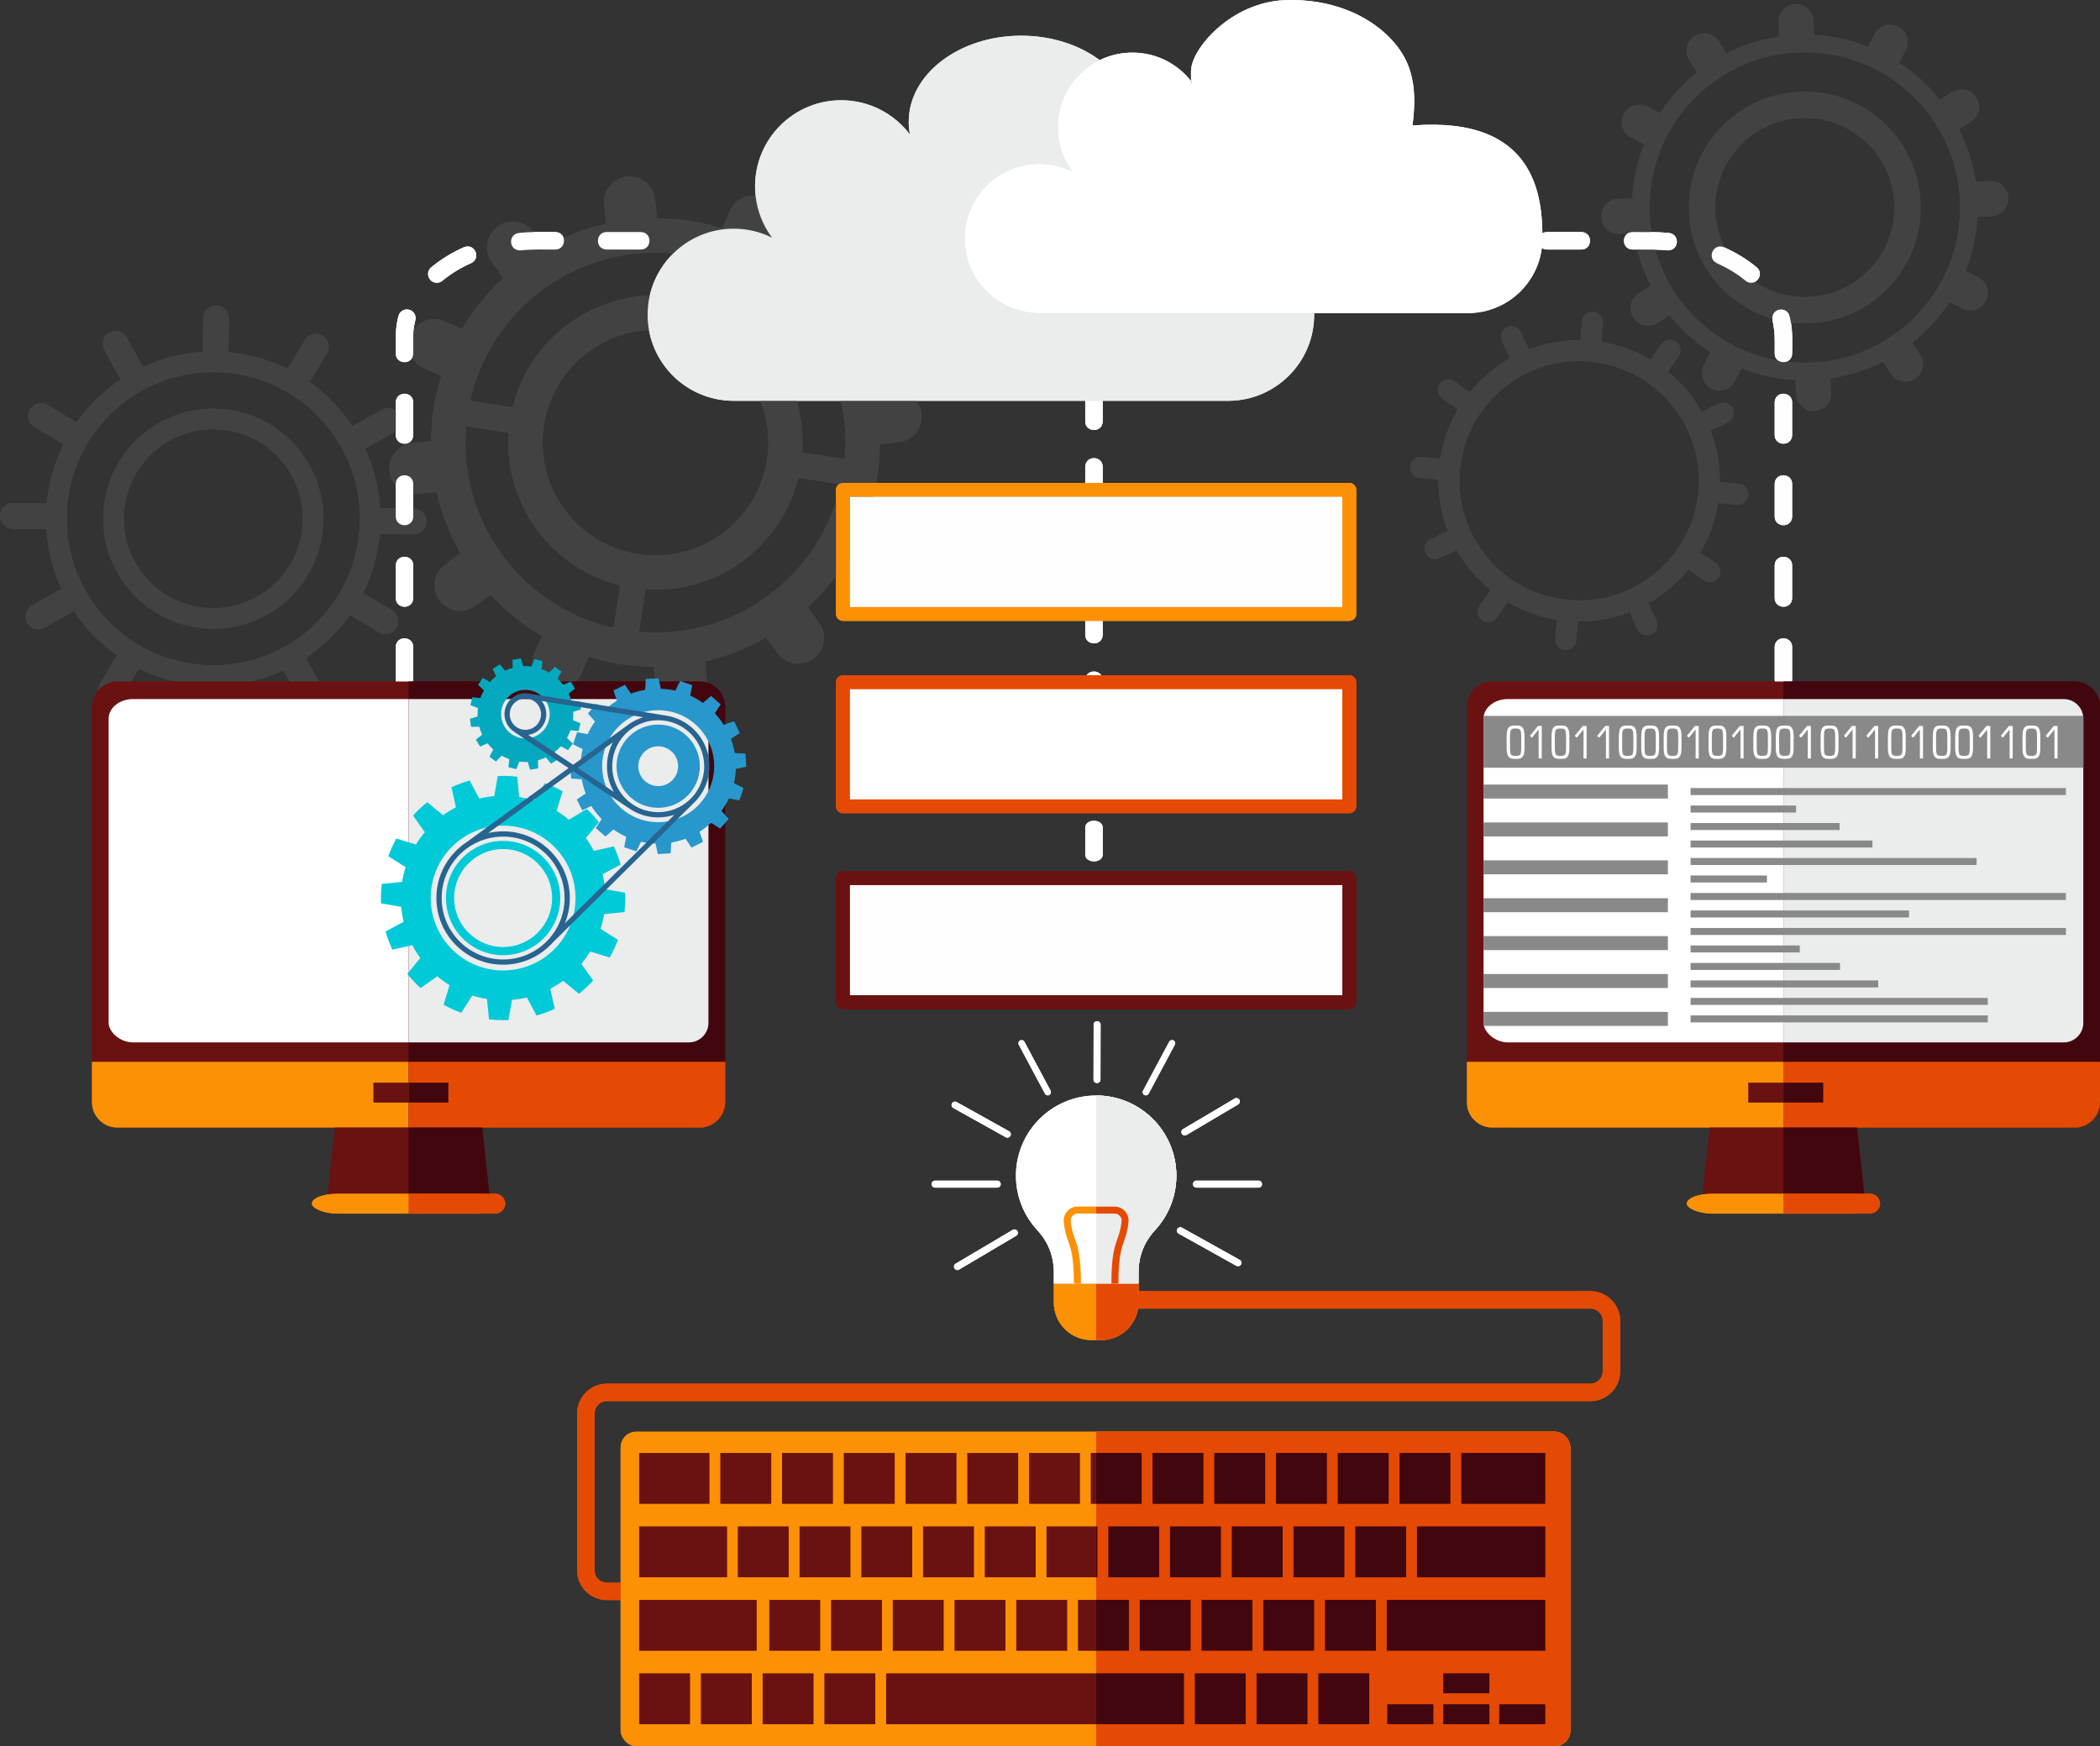 <?xml version="1.0" encoding="UTF-8"?> <!-- Creator: CorelDRAW 2020 (64-Bit) --> <svg xmlns="http://www.w3.org/2000/svg" xmlns:xlink="http://www.w3.org/1999/xlink" xmlns:xodm="http://www.corel.com/coreldraw/odm/2003" xml:space="preserve" width="167.45mm" height="139.277mm" style="shape-rendering:geometricPrecision; text-rendering:geometricPrecision; image-rendering:optimizeQuality; fill-rule:evenodd; clip-rule:evenodd" viewBox="0 0 1340.95 1115.34"><rect x="0" y="0" width="1340.95" height="1115.34" fill="#333333" stroke="none"/> <defs> <style type="text/css"> <![CDATA[ .fil6 {fill:#FEFEFE} .fil13 {fill:#EBECEC} .fil1 {fill:#EBECEC} .fil19 {fill:#898989} .fil14 {fill:#00CAD7} .fil16 {fill:#04A9BF} .fil15 {fill:#2897CC} .fil17 {fill:#2897CC} .fil11 {fill:#42060E} .fil9 {fill:#6A1211} .fil12 {fill:#E44A04} .fil10 {fill:#FC9105} .fil2 {fill:white} .fil4 {fill:#FEFEFE;fill-rule:nonzero} .fil20 {fill:#898989;fill-rule:nonzero} .fil0 {fill:#434242;fill-rule:nonzero} .fil18 {fill:#276490;fill-rule:nonzero} .fil8 {fill:#6A1211;fill-rule:nonzero} .fil7 {fill:#E44A04;fill-rule:nonzero} .fil5 {fill:#FC9105;fill-rule:nonzero} .fil3 {fill:white;fill-rule:nonzero} ]]> </style> </defs> <g id="Слой_x0020_1">  <g id="_1931290203824"> <g> <path class="fil0" d="M1148.94 58.63c20.4,-0.97 39.27,6.43 53.28,19.17 14.01,12.74 23.16,30.82 24.13,51.23 0.97,20.4 -6.43,39.28 -19.17,53.28 -12.74,14.01 -30.82,23.16 -51.23,24.13 -20.4,0.97 -39.27,-6.43 -53.28,-19.17 -14.01,-12.74 -23.16,-30.82 -24.13,-51.23 -0.97,-20.4 6.43,-39.27 19.17,-53.28 12.74,-14.01 30.82,-23.16 51.23,-24.13zm42.01 31.56c-10.83,-9.85 -25.43,-15.57 -41.22,-14.82 -15.79,0.75 -29.78,7.83 -39.63,18.66 -9.85,10.83 -15.57,25.43 -14.82,41.22 0.75,15.79 7.83,29.78 18.66,39.63 10.83,9.85 25.43,15.57 41.22,14.82 15.79,-0.75 29.78,-7.83 39.63,-18.66 9.85,-10.83 15.57,-25.43 14.82,-41.22 -0.75,-15.79 -7.83,-29.78 -18.66,-39.63z"></path> <path class="fil0" d="M1078.8 38.5c-3.33,-5.17 -1.84,-12.07 3.33,-15.4 5.17,-3.33 12.07,-1.84 15.4,3.33l4.95 7.7c10.34,-5.26 21.64,-8.94 33.61,-10.72l-0.43 -9.15c-0.29,-6.16 4.47,-11.39 10.63,-11.69 6.16,-0.29 11.39,4.47 11.69,10.63l0.43 9.15c12.08,0.64 23.68,3.24 34.47,7.49l4.2 -8.13c2.83,-5.46 9.55,-7.6 15.02,-4.77 5.46,2.83 7.6,9.55 4.77,15.02l-4.19 8.12c4.96,3.23 9.64,6.86 14.01,10.83 4.37,3.97 8.42,8.29 12.11,12.92l7.69 -4.94c5.17,-3.33 12.07,-1.84 15.4,3.33 3.33,5.17 1.84,12.07 -3.33,15.4l-7.7 4.95c5.26,10.34 8.94,21.64 10.72,33.61l9.15 -0.43c6.16,-0.29 11.39,4.47 11.69,10.63 0.29,6.16 -4.47,11.39 -10.63,11.69l-9.15 0.43c-0.64,12.08 -3.24,23.68 -7.49,34.47l8.14 4.2c5.46,2.83 7.6,9.55 4.77,15.02 -2.83,5.46 -9.55,7.6 -15.02,4.77l-8.12 -4.19c-3.23,4.96 -6.86,9.64 -10.83,14.01 -3.97,4.37 -8.29,8.42 -12.92,12.11l4.94 7.69c3.33,5.17 1.84,12.07 -3.33,15.4 -5.17,3.33 -12.07,1.84 -15.4,-3.33l-4.95 -7.7c-10.34,5.26 -21.64,8.94 -33.61,10.72l0.43 9.15c0.29,6.16 -4.47,11.39 -10.63,11.69 -6.16,0.29 -11.39,-4.47 -11.69,-10.63l-0.43 -9.15c-12.08,-0.64 -23.68,-3.24 -34.47,-7.49l-4.2 8.14c-2.83,5.46 -9.55,7.6 -15.02,4.77 -5.46,-2.83 -7.6,-9.55 -4.77,-15.02l4.19 -8.12c-4.96,-3.23 -9.64,-6.86 -14.01,-10.83 -4.37,-3.97 -8.42,-8.29 -12.11,-12.92l-7.69 4.94c-5.17,3.33 -12.07,1.84 -15.4,-3.33 -3.33,-5.17 -1.84,-12.07 3.33,-15.4l7.7 -4.95c-5.26,-10.34 -8.94,-21.64 -10.72,-33.61l-9.15 0.43c-6.16,0.29 -11.39,-4.47 -11.69,-10.63 -0.29,-6.16 4.47,-11.39 10.63,-11.69l9.15 -0.43c0.64,-12.08 3.23,-23.68 7.49,-34.47l-8.13 -4.2c-5.46,-2.83 -7.6,-9.55 -4.77,-15.02 2.83,-5.46 9.55,-7.6 15.02,-4.77l8.12 4.19c3.23,-4.96 6.86,-9.64 10.83,-14.01 3.97,-4.37 8.29,-8.42 12.92,-12.11l-4.94 -7.69zm140.36 20.66c-18.77,-17.07 -44.06,-26.99 -71.42,-25.69 -27.35,1.3 -51.59,13.56 -68.66,32.34 -17.07,18.77 -26.99,44.06 -25.69,71.42 1.3,27.35 13.56,51.59 32.34,68.66 18.77,17.07 44.07,26.99 71.42,25.69 27.35,-1.3 51.59,-13.56 68.66,-32.34 17.07,-18.77 26.99,-44.07 25.69,-71.42 -1.3,-27.35 -13.56,-51.59 -32.34,-68.66z"></path> <path class="fil0" d="M959.05 217.95c-1.58,-3.34 -0.15,-7.32 3.19,-8.9 3.34,-1.58 7.32,-0.15 8.9,3.19l5.13 10.92c10.26,-3.93 21.38,-6.03 32.92,-5.91l1.01 -12.03c0.31,-3.69 3.55,-6.43 7.24,-6.12 3.69,0.31 6.43,3.55 6.12,7.24l-1.01 12.03c11.4,1.81 22.01,5.73 31.48,11.32l6.89 -9.91c2.11,-3.03 6.28,-3.77 9.31,-1.66 3.03,2.11 3.77,6.28 1.66,9.31l-6.88 9.9c4.36,3.55 8.38,7.49 11.99,11.77 3.61,4.28 6.83,8.9 9.6,13.79l10.91 -5.13c3.34,-1.58 7.32,-0.15 8.9,3.19 1.58,3.34 0.15,7.32 -3.19,8.9l-10.92 5.14c3.94,10.26 6.03,21.38 5.91,32.92l12.03 1.01c3.69,0.31 6.43,3.55 6.12,7.24 -0.31,3.69 -3.55,6.43 -7.24,6.12l-12.03 -1.01c-1.81,11.4 -5.73,22.01 -11.32,31.48l9.91 6.89c3.03,2.11 3.77,6.28 1.66,9.31 -2.11,3.03 -6.28,3.77 -9.31,1.66l-9.9 -6.88c-3.55,4.36 -7.49,8.38 -11.77,11.99 -4.28,3.62 -8.9,6.83 -13.79,9.6l5.13 10.91c1.58,3.34 0.15,7.32 -3.19,8.9 -3.34,1.58 -7.32,0.15 -8.9,-3.19l-5.14 -10.92c-10.26,3.94 -21.38,6.03 -32.92,5.91l-1.01 12.03c-0.31,3.69 -3.55,6.43 -7.24,6.12 -3.69,-0.31 -6.43,-3.55 -6.12,-7.24l1.01 -12.03c-11.4,-1.81 -22.01,-5.73 -31.48,-11.32l-6.89 9.91c-2.11,3.03 -6.28,3.77 -9.31,1.66 -3.03,-2.11 -3.77,-6.28 -1.66,-9.31l6.88 -9.9c-4.36,-3.55 -8.38,-7.49 -11.99,-11.77 -3.61,-4.28 -6.83,-8.9 -9.6,-13.79l-10.91 5.13c-3.34,1.58 -7.32,0.15 -8.9,-3.19 -1.58,-3.34 -0.15,-7.32 3.19,-8.9l10.92 -5.14c-3.94,-10.26 -6.03,-21.38 -5.91,-32.92l-12.03 -1.01c-3.69,-0.31 -6.43,-3.55 -6.12,-7.24 0.31,-3.69 3.55,-6.43 7.24,-6.12l12.03 1.01c1.81,-11.4 5.73,-22.01 11.32,-31.48l-9.91 -6.89c-3.03,-2.11 -3.77,-6.28 -1.66,-9.31 2.11,-3.03 6.28,-3.77 9.31,-1.66l9.9 6.88c3.55,-4.36 7.49,-8.38 11.77,-11.99 4.28,-3.62 8.9,-6.83 13.79,-9.6l-5.13 -10.91zm107.71 39.8c-12.62,-14.94 -30.95,-25.07 -51.98,-26.84 -21.03,-1.77 -40.79,5.16 -55.74,17.78 -14.94,12.62 -25.07,30.95 -26.84,51.98 -1.77,21.03 5.16,40.79 17.78,55.73 12.62,14.94 30.95,25.07 51.98,26.84 21.03,1.77 40.79,-5.16 55.73,-17.78 14.94,-12.62 25.07,-30.95 26.84,-51.99 1.77,-21.03 -5.16,-40.79 -17.78,-55.73z"></path> </g> <g> <path class="fil0" d="M314.15 167.61c-5.35,-7.32 -3.75,-17.59 3.57,-22.94 7.32,-5.35 17.59,-3.75 22.94,3.57l7.19 9.84c12.48,-7.1 25.68,-12.13 39.16,-15.17l-1.3 -12.11c-0.96,-8.99 5.56,-17.06 14.55,-18.02 8.99,-0.96 17.07,5.56 18.02,14.55l1.3 12.09c4.3,0.03 8.59,0.26 12.86,0.68l0.04 -0.24 16.22 2.52 -0.04 0.24c4.19,0.9 8.35,1.99 12.45,3.26l4.92 -11.12c3.64,-8.28 13.31,-12.03 21.59,-8.39 8.28,3.65 12.03,13.32 8.39,21.59l-4.93 11.14c11.94,7 23,15.82 32.74,26.4l9.83 -7.19c7.29,-5.32 17.52,-3.73 22.85,3.56 5.33,7.29 3.73,17.52 -3.56,22.85l-9.83 7.18c7.11,12.5 12.15,25.71 15.2,39.22l12.1 -1.31c8.99,-0.96 17.06,5.56 18.02,14.55 0.96,8.99 -5.56,17.06 -14.55,18.02l-12.09 1.31c-0.03,4.29 -0.26,8.58 -0.67,12.85l0.23 0.04 -1.16 7.46 -0.05 0.32 -0.05 0.33 -0.05 0.33 -0.05 0.32 -1.16 7.46 -0.23 -0.04c-0.9,4.2 -1.99,8.35 -3.26,12.45l11.12 4.92c8.28,3.64 12.03,13.31 8.39,21.59 -3.65,8.28 -13.31,12.03 -21.59,8.39l-11.14 -4.93c-6.99,11.92 -15.8,22.96 -26.36,32.69l7.19 9.84c5.35,7.32 3.75,17.59 -3.57,22.94 -7.32,5.35 -17.59,3.75 -22.94,-3.57l-7.19 -9.84c-12.48,7.1 -25.68,12.13 -39.16,15.17l1.31 12.11c0.96,9 -5.56,17.06 -14.55,18.02 -8.99,0.96 -17.06,-5.56 -18.02,-14.55l-1.3 -12.1c-4.3,-0.03 -8.59,-0.26 -12.85,-0.68l-0.04 0.23 -7.78 -1.21 -0.32 -0.05 -0.32 -0.05 -7.79 -1.21 0.04 -0.23c-4.19,-0.9 -8.35,-1.99 -12.45,-3.26l-4.92 11.12c-3.65,8.28 -13.31,12.03 -21.59,8.38 -8.27,-3.65 -12.03,-13.31 -8.39,-21.59l4.92 -11.14c-11.94,-7 -23,-15.82 -32.74,-26.4l-9.83 7.19c-7.29,5.32 -17.52,3.73 -22.85,-3.56 -5.33,-7.29 -3.73,-17.52 3.56,-22.85l9.83 -7.18c-7.11,-12.49 -12.16,-25.71 -15.2,-39.21l-12.11 1.31c-8.99,0.96 -17.06,-5.56 -18.02,-14.55 -0.96,-8.99 5.56,-17.06 14.55,-18.02l12.09 -1.3c0.03,-4.29 0.26,-8.59 0.68,-12.86l-0.23 -0.04 1.16 -7.46 0.05 -0.33 0.05 -0.32 0.05 -0.33 0.05 -0.32 1.16 -7.46 0.24 0.04c0.9,-4.19 1.99,-8.35 3.26,-12.45l-11.12 -4.92c-8.28,-3.65 -12.03,-13.31 -8.39,-21.59 3.65,-8.28 13.31,-12.03 21.59,-8.39l11.14 4.93c6.99,-11.92 15.8,-22.97 26.35,-32.7l-7.19 -9.84zm77.66 233.43l4.23 -27.16c-20.7,-5.1 -39.8,-17.23 -53.36,-35.79 -13.56,-18.56 -19.32,-40.45 -17.88,-61.71l-27.15 -4.23c-2.47,28.22 4.89,57.43 22.91,82.1 18.03,24.67 43.62,40.56 71.25,46.79zm-91.64 -145.11l27.15 4.23c5.1,-20.71 17.23,-39.8 35.8,-53.36 18.56,-13.56 40.44,-19.32 61.71,-17.88l4.23 -27.15c-28.22,-2.47 -57.43,4.88 -82.1,22.91 -24.68,18.02 -40.56,43.62 -46.79,71.25zm145.11 -91.64l-4.23 27.15c20.7,5.1 39.8,17.23 53.36,35.8 13.56,18.56 19.31,40.44 17.88,61.71l27.15 4.23c2.46,-28.22 -4.89,-57.43 -22.91,-82.1 -18.02,-24.67 -43.62,-40.55 -71.25,-46.79zm91.64 145.11l-27.15 -4.23c-5.1,20.7 -17.23,39.8 -35.8,53.36 -18.56,13.56 -40.44,19.32 -61.72,17.88l-4.23 27.15c28.22,2.47 57.43,-4.88 82.11,-22.91 24.67,-18.03 40.56,-43.62 46.79,-71.25zm-47.16 -15.65c2.83,-18.22 -1.28,-37.53 -13.02,-53.6 -11.74,-16.07 -28.89,-25.86 -47.11,-28.7 -18.22,-2.84 -37.53,1.28 -53.6,13.02 -16.07,11.74 -25.86,28.88 -28.7,47.1 -2.83,18.22 1.28,37.53 13.02,53.6 11.74,16.07 28.88,25.86 47.1,28.7 18.22,2.83 37.53,-1.28 53.6,-13.02 16.07,-11.74 25.86,-28.89 28.7,-47.1z"></path> <path class="fil0" d="M145.88 224.95c13.49,1.21 26.24,4.93 37.79,10.68l11.03 -18.5c2.32,-3.88 7.35,-5.14 11.23,-2.82 3.88,2.32 5.14,7.35 2.82,11.23l-11.02 18.49c5.39,3.81 10.41,8.1 15,12.82 4.59,4.72 8.74,9.85 12.39,15.35l18.79 -10.5c3.94,-2.21 8.94,-0.81 11.15,3.14 2.21,3.94 0.81,8.94 -3.14,11.15l-18.8 10.5c5.42,11.71 8.78,24.56 9.62,38.07l21.54 0.3c4.53,0.06 8.16,3.79 8.09,8.32 -0.06,4.53 -3.79,8.16 -8.32,8.09l-21.54 -0.3c-1.21,13.49 -4.93,26.24 -10.68,37.79l18.5 11.03c3.88,2.32 5.14,7.35 2.82,11.23 -2.32,3.88 -7.35,5.14 -11.23,2.82l-18.49 -11.02c-3.81,5.39 -8.1,10.41 -12.82,14.99 -4.72,4.59 -9.85,8.74 -15.35,12.39l10.5 18.79c2.21,3.94 0.81,8.94 -3.14,11.15 -3.94,2.21 -8.94,0.81 -11.15,-3.14l-10.51 -18.8c-11.71,5.42 -24.56,8.78 -38.07,9.62l-0.3 21.54c-0.06,4.53 -3.79,8.16 -8.32,8.09 -4.53,-0.06 -8.16,-3.79 -8.09,-8.32l0.3 -21.54c-13.49,-1.21 -26.24,-4.94 -37.79,-10.68l-11.03 18.5c-2.32,3.88 -7.35,5.14 -11.23,2.82 -3.88,-2.32 -5.14,-7.35 -2.82,-11.23l11.02 -18.49c-5.39,-3.81 -10.41,-8.1 -14.99,-12.82 -4.59,-4.71 -8.73,-9.85 -12.39,-15.35l-18.79 10.5c-3.94,2.21 -8.94,0.81 -11.15,-3.14 -2.21,-3.94 -0.81,-8.94 3.14,-11.15l18.8 -10.5c-5.42,-11.71 -8.78,-24.56 -9.62,-38.07l-21.54 -0.3c-4.53,-0.06 -8.16,-3.79 -8.09,-8.32 0.06,-4.53 3.79,-8.16 8.32,-8.09l21.54 0.3c1.22,-13.49 4.94,-26.24 10.68,-37.79l-18.5 -11.03c-3.88,-2.32 -5.14,-7.35 -2.82,-11.23 2.32,-3.88 7.35,-5.14 11.23,-2.82l18.49 11.02c3.81,-5.39 8.1,-10.41 12.82,-15 4.72,-4.59 9.85,-8.74 15.35,-12.39l-10.5 -18.79c-2.21,-3.94 -0.81,-8.94 3.14,-11.15 3.94,-2.21 8.94,-0.81 11.15,3.14l10.5 18.8c11.71,-5.42 24.56,-8.78 38.07,-9.62l0.3 -21.54c0.06,-4.53 3.79,-8.16 8.32,-8.09 4.53,0.06 8.16,3.79 8.09,8.32l-0.3 21.54zm57.43 41.05c-16.7,-17.17 -39.96,-27.98 -65.81,-28.34 -25.85,-0.36 -49.4,9.79 -66.58,26.49 -17.18,16.7 -27.98,39.96 -28.34,65.81 -0.36,25.85 9.79,49.4 26.49,66.58 16.7,17.18 39.96,27.98 65.81,28.34 25.85,0.36 49.4,-9.79 66.58,-26.49 17.17,-16.7 27.98,-39.96 28.34,-65.81 0.36,-25.85 -9.79,-49.4 -26.49,-66.58z"></path> <path class="fil0" d="M137.17 261.01c19.4,0.27 36.86,8.38 49.4,21.28 12.54,12.89 20.16,30.57 19.89,49.97 -0.27,19.4 -8.38,36.86 -21.28,49.4 -12.89,12.54 -30.57,20.16 -49.97,19.89 -19.4,-0.27 -36.86,-8.38 -49.4,-21.28 -12.54,-12.89 -20.16,-30.57 -19.89,-49.97 0.27,-19.4 8.38,-36.86 21.28,-49.4 12.89,-12.54 30.57,-20.16 49.97,-19.89zm39.98 30.43c-10.19,-10.48 -24.39,-17.08 -40.17,-17.3 -15.78,-0.22 -30.15,5.98 -40.63,16.17 -10.48,10.19 -17.08,24.39 -17.3,40.17 -0.22,15.78 5.98,30.15 16.17,40.63 10.19,10.48 24.39,17.08 40.17,17.3 15.78,0.22 30.15,-5.98 40.63,-16.17 10.48,-10.19 17.08,-24.39 17.3,-40.17 0.22,-15.78 -5.98,-30.15 -16.17,-40.63z"></path> </g> <path class="fil1" d="M468.67 255.99l77.9 0 237.44 0 0.18 0c30.36,0 54.97,-24.61 54.97,-54.97l-0.01 -1.05 -107.82 0c-22.51,0 -45.01,0 -67.52,0 -0.05,0 -0.1,0 -0.15,0 -26.32,0 -47.64,-21.33 -47.64,-47.64 0,-26.31 21.33,-47.65 47.64,-47.65 7.64,0 14.85,1.8 21.25,4.99 -5.92,-7.94 -9.42,-17.78 -9.42,-28.44 0,-18.81 10.9,-35.07 26.73,-42.82 -12.94,-9.66 -30.63,-15.62 -50.14,-15.62 -39.66,0 -71.81,24.61 -71.81,54.97 0,2.79 0.27,5.54 0.8,8.22 -10.03,-13.33 -25.98,-21.95 -43.95,-21.95 -30.36,0 -54.97,24.61 -54.97,54.97 0,12.3 4.04,23.65 10.86,32.81 -7.38,-3.68 -15.7,-5.76 -24.51,-5.76 -30.36,0 -54.97,24.61 -54.97,54.97 0,30.36 24.61,54.97 54.97,54.97l0.18 -0z"></path> <path class="fil2" d="M663.8 199.97c22.51,0 45.01,0 67.52,0 68.6,0 137.21,0 205.81,0 0.05,0 0.1,0 0.15,0 26.31,0 47.64,-21.33 47.64,-47.64 0,-26.31 -3.76,-78.38 -82.98,-72.18 3.73,-27.91 -1.97,-43.16 -14.55,-56.06 -14.45,-14.82 -38.02,-25.11 -66.87,-24.01 -34.34,1.31 -60.01,31.04 -60.01,45.41 0,14.37 0.23,4.8 0.69,7.13 -8.69,-11.55 -22.52,-19.03 -38.09,-19.03 -26.31,0 -47.64,21.33 -47.64,47.65 0,10.66 3.5,20.5 9.42,28.44 -6.4,-3.2 -13.61,-4.99 -21.25,-4.99 -26.31,0 -47.64,21.33 -47.64,47.64 0,26.31 21.33,47.64 47.64,47.64 0.05,0 0.1,-0 0.15,-0z"></path> <path class="fil3" d="M692.97 545.84c0,5.5 10.71,5.87 11.17,0.2l0 -17.52c0,-5.5 -10.71,-5.87 -11.16,-0.2l-0 17.52z"></path> <path class="fil3" d="M263.89 413.22c0,-7.09 -10.71,-7.57 -11.17,-0.25l-0 21.08c0,7.1 10.71,7.57 11.16,0.25l0 -21.08z"></path> <path class="fil3" d="M263.89 361.15c0,-7.1 -10.71,-7.57 -11.17,-0.25l-0 21.08c0,7.1 10.71,7.57 11.16,0.25l0 -21.08z"></path> <path class="fil3" d="M263.89 309.08c0,-7.1 -10.71,-7.57 -11.17,-0.25l-0 21.08c0,7.09 10.71,7.57 11.16,0.25l0 -21.08z"></path> <path class="fil3" d="M263.89 257.01c0,-7.09 -10.71,-7.57 -11.17,-0.25l-0 21.08c0,7.1 10.71,7.57 11.16,0.25l0 -21.08z"></path> <path class="fil3" d="M265.22 204.61c0.71,-2.84 -0.82,-5.77 -3.62,-6.7 -3.04,-1.01 -6.4,0.75 -7.19,3.88 -2.18,8.36 -1.69,15.12 -1.69,23.98 0,7.1 10.71,7.57 11.16,0.25 0.14,-8.08 -0.63,-13.91 1.33,-21.42z"></path> <path class="fil3" d="M300.82 168.08c6.38,-2.98 2.71,-12.64 -4.23,-10.33l-0.33 0.14c-7.25,3.11 -14.83,7.8 -20.9,12.83 -4.54,3.78 -0.86,11.25 5.16,9.65 0.78,-0.28 1.31,-0.5 1.98,-1.06 5.23,-4.38 12.05,-8.54 18.31,-11.22z"></path> <path class="fil3" d="M354.59 159.37c7.09,0 7.57,-10.71 0.25,-11.17 -7.18,-0.13 -16.11,-0.23 -23.51,0.59 -6.64,0.83 -6.67,10.22 -0.04,11.11 0.39,0.02 0.77,0.05 1.17,0 7.32,-0.75 14.79,-0.53 22.13,-0.53z"></path> <path class="fil3" d="M409.18 159.37c7.1,0 7.57,-10.71 0.25,-11.17l-22.09 -0c-7.1,0 -7.57,10.71 -0.25,11.16l22.09 0z"></path> <path class="fil4" d="M1009.75 159.37c7.1,0 7.57,-10.71 0.25,-11.17l-22.09 -0c-1.19,0 -2.2,0.3 -3.01,0.81 0.02,1.14 0.02,2.26 0.02,3.32 0,2.03 -0.13,4.02 -0.37,5.98 0.81,0.59 1.84,0.97 3.11,1.05l22.09 0z"></path> <path class="fil4" d="M1064.68 159.9c7.41,0.46 8.37,-10.2 1.05,-11.12 -7.82,-0.76 -15.32,-0.58 -23.23,-0.58 -7.09,0 -7.57,10.71 -0.25,11.16 7.82,0.14 14.75,-0.21 22.43,0.54z"></path> <path class="fil4" d="M1114.62 179.32c6.01,4.62 12.62,-4.02 7.1,-8.62 -6.35,-5.28 -13.38,-9.43 -20.89,-12.82 -6.98,-2.79 -11.12,7.14 -4.52,10.21 6.68,3.08 12.64,6.51 18.32,11.23z"></path> <path class="fil4" d="M1133.22 225.77c0,7.1 10.71,7.57 11.16,0.25 0.14,-8.19 0.42,-16.33 -1.7,-24.28 -1.56,-6.22 -11.4,-5.18 -10.95,2.01 1.79,9.71 1.49,10.26 1.49,22.02z"></path> <path class="fil4" d="M1133.22 277.84c0,7.1 10.71,7.57 11.16,0.25l0 -21.08c0,-7.09 -10.71,-7.57 -11.17,-0.25l-0 21.08z"></path> <path class="fil4" d="M1133.22 329.91c0,7.09 10.71,7.57 11.16,0.25l0 -21.08c0,-7.1 -10.71,-7.57 -11.17,-0.25l-0 21.08z"></path> <path class="fil4" d="M1133.22 381.98c0,7.1 10.71,7.57 11.16,0.25l0 -21.08c0,-7.1 -10.71,-7.57 -11.17,-0.25l-0 21.08z"></path> <path class="fil4" d="M1133.22 434.05c0,7.1 10.71,7.57 11.16,0.25l0 -21.08c0,-7.09 -10.71,-7.57 -11.17,-0.25l-0 21.08z"></path> <path class="fil3" d="M692.97 269.11c0,7.09 10.71,7.57 11.17,0.25l0 -13.37 -11.16 0 -0 13.12z"></path> <path class="fil3" d="M704.14 308.41l0 -10.26c0,-7.1 -10.71,-7.57 -11.16,-0.25l-0 10.51 11.16 0z"></path> <path class="fil3" d="M692.97 405.38c0,7.1 10.71,7.57 11.17,0.25l0 -9.08 -11.16 0 -0 8.83z"></path> <path class="fil3" d="M703.24 431.27c-2.09,-3.13 -7.25,-3.24 -9.36,0l9.36 0z"></path> <path class="fil5" d="M538.28 308.41l323.31 0c2.47,0 4.47,2 4.47,4.47l0 79.2c0,2.47 -2,4.47 -4.47,4.47l-323.31 0c-2.47,0 -4.47,-2 -4.47,-4.47l0 -79.2c0,-2.47 2,-4.47 4.47,-4.47zm318.84 8.94l-314.37 0 0 70.27 314.37 0 0 -70.27z"></path> <rect class="fil6" x="542.74" y="317.34" width="314.37" height="70.27"></rect> <path class="fil7" d="M538.28 431.27l323.31 0c2.47,0 4.47,2 4.47,4.47l0 79.2c0,2.47 -2,4.47 -4.47,4.47l-323.31 0c-2.47,0 -4.47,-2 -4.47,-4.47l0 -79.2c0,-2.47 2,-4.47 4.47,-4.47zm318.84 8.94l-314.37 0 0 70.27 314.37 0 0 -70.27z"></path> <rect class="fil2" x="542.74" y="440.21" width="314.37" height="70.27"></rect> <path class="fil8" d="M538.28 556.37l323.31 0c2.47,0 4.47,2 4.47,4.47l0 79.2c0,2.47 -2,4.47 -4.47,4.47l-323.31 0c-2.47,0 -4.47,-2 -4.47,-4.47l0 -79.2c0,-2.47 2,-4.47 4.47,-4.47zm318.84 8.94l-314.37 0 0 70.27 314.37 0 0 -70.27z"></path> <rect class="fil6" x="542.74" y="565.31" width="314.37" height="70.27"></rect> <g> <rect class="fil9" x="58.73" y="435.24" width="404.28" height="284.89" rx="16.48" ry="16.25"></rect> <path class="fil10" d="M463.02 678.17l0 25.72c0,8.94 -7.31,16.25 -16.25,16.25l-371.79 0c-8.94,0 -16.25,-7.31 -16.25,-16.25l0 -25.72 404.28 0z"></path> <rect class="fil2" x="69.37" y="446.47" width="383.01" height="219.28" rx="15.61" ry="12.5"></rect> <rect class="fil9" x="238.42" y="691.47" width="47.88" height="12.71"></rect> <polygon class="fil9" points="213.89,720.13 307.86,720.13 312.44,762.4 209.31,762.4 "></polygon> <rect class="fil10" x="199.19" y="762.4" width="123.38" height="12.71" rx="16.37" ry="6.35"></rect> <path class="fil11" d="M260.88 720.13l0 -284.89 185.9 0c8.94,0 16.25,7.31 16.25,16.25l0 252.4c0,8.94 -7.31,16.25 -16.25,16.25l-185.9 0z"></path> <path class="fil12" d="M260.88 720.13l0 -41.96 202.14 0 0 25.72c0,8.94 -7.31,16.25 -16.25,16.25l-185.9 0z"></path> <path class="fil13" d="M260.88 665.76l0 -219.28 179 0c6.88,0 12.5,5.62 12.5,12.5l0 194.28c0,6.88 -5.62,12.5 -12.5,12.5l-179 0z"></path> <polygon class="fil11" points="260.88,704.18 260.88,691.47 286.29,691.47 286.29,704.18 "></polygon> <polygon class="fil11" points="260.88,762.4 260.88,720.13 307.86,720.13 312.44,762.4 "></polygon> <path class="fil12" d="M260.88 775.1l0 -12.71 55.33 0c3.5,0 6.36,2.86 6.36,6.35l0 0c0,3.5 -2.85,6.35 -6.36,6.35l-55.33 0z"></path> </g> <rect class="fil10" x="396.3" y="914.37" width="606.43" height="200.96" rx="10.05" ry="10.05"></rect> <rect class="fil9" x="408.12" y="927.97" width="44.92" height="32.51"></rect> <rect class="fil9" x="459.96" y="927.97" width="32.51" height="32.51"></rect> <rect class="fil9" x="499.38" y="927.97" width="32.51" height="32.51"></rect> <rect class="fil9" x="538.81" y="927.97" width="32.51" height="32.51"></rect> <rect class="fil9" x="578.24" y="927.97" width="32.51" height="32.51"></rect> <rect class="fil9" x="617.66" y="927.97" width="32.51" height="32.51"></rect> <rect class="fil9" x="657.09" y="927.97" width="32.51" height="32.51"></rect> <rect class="fil9" x="696.52" y="927.97" width="32.51" height="32.51"></rect> <rect class="fil11" x="735.94" y="927.97" width="32.51" height="32.51"></rect> <rect class="fil11" x="775.37" y="927.97" width="32.51" height="32.51"></rect> <rect class="fil11" x="814.79" y="927.97" width="32.51" height="32.51"></rect> <rect class="fil11" x="854.22" y="927.97" width="32.51" height="32.51"></rect> <rect class="fil11" x="893.65" y="927.97" width="32.51" height="32.51"></rect> <rect class="fil11" x="933.09" y="927.97" width="53.67" height="32.51"></rect> <rect class="fil9" x="408.12" y="974.88" width="56.16" height="32.51"></rect> <rect class="fil9" x="471.13" y="974.88" width="32.51" height="32.51"></rect> <rect class="fil9" x="510.55" y="974.88" width="32.51" height="32.51"></rect> <rect class="fil9" x="549.98" y="974.88" width="32.51" height="32.51"></rect> <rect class="fil9" x="589.41" y="974.88" width="32.51" height="32.51"></rect> <rect class="fil9" x="628.83" y="974.88" width="32.51" height="32.51"></rect> <rect class="fil9" x="668.26" y="974.88" width="32.51" height="32.51"></rect> <rect class="fil11" x="707.69" y="974.88" width="32.51" height="32.51"></rect> <rect class="fil11" x="747.11" y="974.88" width="32.51" height="32.51"></rect> <rect class="fil11" x="786.54" y="974.88" width="32.51" height="32.51"></rect> <rect class="fil11" x="825.96" y="974.88" width="32.51" height="32.51"></rect> <rect class="fil11" x="865.39" y="974.88" width="32.51" height="32.51"></rect> <path class="fil11" d="M904.82 974.88c27.32,0 54.63,0 81.95,0l0 32.51c-27.32,0 -54.63,0 -81.95,0l0 -32.51z"></path> <rect class="fil9" x="408.12" y="1021.8" width="75.06" height="32.51"></rect> <rect class="fil9" x="491.23" y="1021.8" width="32.51" height="32.51"></rect> <rect class="fil9" x="530.66" y="1021.8" width="32.51" height="32.51"></rect> <rect class="fil9" x="570.08" y="1021.8" width="32.51" height="32.51"></rect> <rect class="fil9" x="609.51" y="1021.8" width="32.51" height="32.51"></rect> <rect class="fil9" x="648.94" y="1021.8" width="32.51" height="32.51"></rect> <rect class="fil9" x="688.36" y="1021.8" width="32.51" height="32.51"></rect> <rect class="fil11" x="727.79" y="1021.8" width="32.51" height="32.51"></rect> <rect class="fil11" x="767.22" y="1021.8" width="32.51" height="32.51"></rect> <rect class="fil11" x="806.64" y="1021.8" width="32.51" height="32.51"></rect> <rect class="fil11" x="846.07" y="1021.8" width="32.51" height="32.51"></rect> <path class="fil11" d="M986.76 1021.8l0 32.51c-33.76,0 -67.51,0 -101.27,0l0 -32.51c33.76,0 67.51,0 101.27,0z"></path> <rect class="fil9" x="408.12" y="1068.71" width="32.51" height="32.51"></rect> <rect class="fil9" x="447.55" y="1068.71" width="32.51" height="32.51"></rect> <rect class="fil9" x="486.97" y="1068.71" width="32.51" height="32.51"></rect> <rect class="fil9" x="526.4" y="1068.71" width="32.51" height="32.51"></rect> <rect class="fil9" x="565.82" y="1068.71" width="190.21" height="32.51"></rect> <rect class="fil11" x="762.96" y="1068.71" width="32.51" height="32.51"></rect> <rect class="fil11" x="802.38" y="1068.71" width="32.51" height="32.51"></rect> <rect class="fil11" x="841.81" y="1068.71" width="32.51" height="32.51"></rect> <rect class="fil11" x="885.82" y="1088.47" width="29.47" height="12.74"></rect> <rect class="fil11" x="921.56" y="1088.47" width="29.47" height="12.74"></rect> <rect class="fil11" x="957.3" y="1088.47" width="29.47" height="12.74"></rect> <rect class="fil11" x="921.56" y="1068.71" width="29.47" height="12.74"></rect> <path class="fil12" d="M699.93 914.38l292.75 0c5.53,0 10.05,4.52 10.05,10.05l0 180.86c0,5.53 -4.52,10.05 -10.05,10.05l-292.75 0 0 -200.96z"></path> <polygon class="fil11" points="699.93,927.97 729.02,927.97 729.02,960.48 699.93,960.48 "></polygon> <polygon class="fil11" points="735.94,927.97 768.45,927.97 768.45,960.48 735.94,960.48 "></polygon> <polygon class="fil11" points="775.37,927.97 807.88,927.97 807.88,960.48 775.37,960.48 "></polygon> <polygon class="fil11" points="814.79,927.97 847.3,927.97 847.3,960.48 814.79,960.48 "></polygon> <polygon class="fil11" points="854.22,927.97 886.73,927.97 886.73,960.48 854.22,960.48 "></polygon> <polygon class="fil11" points="893.65,927.97 926.16,927.97 926.16,960.48 893.65,960.48 "></polygon> <polygon class="fil11" points="933.09,927.97 986.76,927.97 986.76,960.48 933.09,960.48 "></polygon> <polygon class="fil11" points="699.93,974.88 700.77,974.88 700.77,1007.39 699.93,1007.39 "></polygon> <polygon class="fil11" points="707.69,974.88 740.19,974.88 740.19,1007.39 707.69,1007.39 "></polygon> <polygon class="fil11" points="747.11,974.88 779.62,974.88 779.62,1007.39 747.11,1007.39 "></polygon> <polygon class="fil11" points="786.54,974.88 819.05,974.88 819.05,1007.39 786.54,1007.39 "></polygon> <polygon class="fil11" points="825.96,974.88 858.47,974.88 858.47,1007.39 825.96,1007.39 "></polygon> <polygon class="fil11" points="865.39,974.88 897.9,974.88 897.9,1007.39 865.39,1007.39 "></polygon> <path class="fil11" d="M904.82 974.88c27.32,0 54.63,0 81.95,0l0 32.51c-27.32,0 -54.63,0 -81.95,0l0 -32.51z"></path> <polygon class="fil11" points="699.93,1021.8 720.87,1021.8 720.87,1054.3 699.93,1054.3 "></polygon> <polygon class="fil11" points="727.79,1021.8 760.3,1021.8 760.3,1054.3 727.79,1054.3 "></polygon> <polygon class="fil11" points="767.22,1021.8 799.72,1021.8 799.72,1054.3 767.22,1054.3 "></polygon> <polygon class="fil11" points="806.64,1021.8 839.15,1021.8 839.15,1054.3 806.64,1054.3 "></polygon> <polygon class="fil11" points="846.07,1021.8 878.58,1021.8 878.58,1054.3 846.07,1054.3 "></polygon> <path class="fil11" d="M986.76 1021.8l0 32.51c-33.76,0 -67.51,0 -101.27,0l0 -32.51c33.76,0 67.51,0 101.27,0z"></path> <polygon class="fil11" points="699.93,1068.71 756.04,1068.71 756.04,1101.22 699.93,1101.22 "></polygon> <polygon class="fil11" points="762.96,1068.71 795.46,1068.71 795.46,1101.22 762.96,1101.22 "></polygon> <polygon class="fil11" points="802.38,1068.71 834.89,1068.71 834.89,1101.22 802.38,1101.22 "></polygon> <polygon class="fil11" points="841.81,1068.71 874.32,1068.71 874.32,1101.22 841.81,1101.22 "></polygon> <polygon class="fil11" points="885.82,1088.47 915.29,1088.47 915.29,1101.22 885.82,1101.22 "></polygon> <polygon class="fil11" points="921.56,1088.47 951.03,1088.47 951.03,1101.22 921.56,1101.22 "></polygon> <polygon class="fil11" points="957.3,1088.47 986.76,1088.47 986.76,1101.22 957.3,1101.22 "></polygon> <polygon class="fil11" points="921.56,1068.71 951.03,1068.71 951.03,1081.45 921.56,1081.45 "></polygon> <path class="fil10" d="M696.84 855.9l6.19 0c13.18,0 23.96,-10.78 23.96,-23.96l0 -12.1 -54.1 0 0 12.1c0,13.18 10.78,23.96 23.96,23.96z"></path> <path class="fil2" d="M672.88 819.84l54.1 0 0 -7.02c0,-10.5 3.53,-19.53 10.64,-27.25 8.4,-9.12 13.54,-21.3 13.54,-34.68 0,-28.29 -22.94,-51.22 -51.22,-51.22 -28.29,0 -51.22,22.94 -51.22,51.22 0,13.38 5.13,25.56 13.54,34.68 7.11,7.72 10.64,16.75 10.64,27.25l0 7.02z"></path> <path class="fil5" d="M685.73 819.84c0,-17.02 -1.94,-22.49 -3.7,-27.5 -1.15,-3.27 -2.24,-6.35 -2.77,-11.94 -0.12,-1.28 0.02,-2.51 0.4,-3.67 0.39,-1.17 1.03,-2.24 1.89,-3.19 0.87,-0.96 1.88,-1.69 3,-2.18 1.12,-0.49 2.33,-0.75 3.63,-0.75l23.52 0c1.29,0 2.51,0.25 3.63,0.75 1.12,0.5 2.13,1.23 3,2.18 0.86,0.95 1.5,2.02 1.89,3.19 0.38,1.16 0.52,2.4 0.4,3.67 -0.52,5.59 -1.62,8.67 -2.77,11.94 -1.77,5 -3.7,10.48 -3.7,27.49l-4.47 0c0,-17.76 2.07,-23.62 3.97,-28.98 1.06,-3.02 2.07,-5.86 2.54,-10.86 0.06,-0.67 -0,-1.3 -0.19,-1.86 -0.19,-0.56 -0.51,-1.1 -0.97,-1.6 -0.45,-0.49 -0.95,-0.86 -1.5,-1.1 -0.54,-0.24 -1.16,-0.36 -1.83,-0.36l-23.52 0c-0.67,0 -1.29,0.13 -1.83,0.36 -0.54,0.24 -1.05,0.61 -1.49,1.1 -0.45,0.5 -0.78,1.04 -0.96,1.6 -0.19,0.57 -0.25,1.19 -0.19,1.86 0.47,4.99 1.48,7.84 2.54,10.86 1.89,5.36 3.97,11.22 3.97,28.98l-4.47 0z"></path> <path class="fil12" d="M699.93 855.9l3.09 0c13.18,0 23.96,-10.77 23.96,-23.96l0 -12.1 -27.05 0 0 36.05z"></path> <path class="fil13" d="M699.93 819.84l27.05 0 0 -7.02c0,-10.5 3.53,-19.53 10.64,-27.25 8.4,-9.12 13.54,-21.3 13.54,-34.69 0,-28.29 -22.94,-51.22 -51.22,-51.22l0 120.18z"></path> <path class="fil7" d="M699.93 770.62l11.76 0c1.29,0 2.51,0.25 3.63,0.75 1.12,0.5 2.13,1.23 3,2.18 0.86,0.95 1.5,2.02 1.89,3.19 0.38,1.16 0.52,2.39 0.4,3.67 -0.52,5.59 -1.62,8.67 -2.77,11.94 -1.77,5 -3.7,10.47 -3.7,27.49l-4.47 0c0,-17.75 2.07,-23.62 3.97,-28.97 1.06,-3.02 2.07,-5.87 2.54,-10.86 0.06,-0.67 -0,-1.3 -0.19,-1.86 -0.19,-0.56 -0.51,-1.1 -0.97,-1.6 -0.45,-0.49 -0.95,-0.86 -1.5,-1.1 -0.54,-0.23 -1.16,-0.36 -1.83,-0.36l-11.76 0 0 -4.47z"></path> <path class="fil3" d="M597.05 758.5c-1.21,0 -2.19,-1 -2.19,-2.23 0,-1.23 0.98,-2.23 2.19,-2.23l39.77 0c1.21,0 2.19,1 2.19,2.23 0,1.23 -0.98,2.23 -2.19,2.23l-39.77 0zm166.86 0c-1.21,0 -2.19,-1 -2.19,-2.23 0,-1.23 0.98,-2.23 2.19,-2.23l39.77 0c1.21,0 2.19,1 2.19,2.23 0,1.23 -0.98,2.23 -2.19,2.23l-39.77 0z"></path> <path class="fil3" d="M608.73 707.66c-1.05,-0.58 -1.43,-1.91 -0.85,-2.97 0.59,-1.05 1.92,-1.43 2.97,-0.85l33.5 18.68c1.05,0.58 1.43,1.91 0.85,2.97 -0.58,1.05 -1.91,1.43 -2.97,0.85l-33.5 -18.68zm143.88 80.24c-1.05,-0.59 -1.43,-1.92 -0.85,-2.97 0.58,-1.05 1.91,-1.43 2.97,-0.85l36.87 20.56c1.05,0.58 1.43,1.91 0.85,2.97 -0.59,1.05 -1.92,1.43 -2.97,0.85l-36.87 -20.56z"></path> <path class="fil3" d="M788.41 701.6c1.04,-0.61 2.38,-0.27 3,0.77 0.61,1.04 0.27,2.38 -0.77,3l-32.99 19.53c-1.04,0.61 -2.38,0.27 -3,-0.77 -0.61,-1.04 -0.27,-2.38 0.77,-3l32.99 -19.53zm-141.73 83.89c1.04,-0.61 2.38,-0.27 3,0.77 0.61,1.04 0.27,2.38 -0.77,3l-36.46 21.58c-1.04,0.61 -2.38,0.27 -3,-0.77 -0.61,-1.04 -0.27,-2.38 0.77,-3l36.46 -21.58z"></path> <path class="fil3" d="M746.58 665.35c0.53,-0.99 1.76,-1.37 2.76,-0.84 0.99,0.53 1.37,1.76 0.84,2.76l-16.7 31.23c-0.53,0.99 -1.76,1.37 -2.76,0.84 -0.99,-0.53 -1.37,-1.76 -0.84,-2.76l16.7 -31.23z"></path> <path class="fil3" d="M650.55 667.27c-0.53,-0.99 -0.15,-2.23 0.84,-2.76 0.99,-0.53 2.23,-0.15 2.76,0.84l16.7 31.23c0.53,0.99 0.15,2.23 -0.84,2.76 -0.99,0.53 -2.23,0.15 -2.76,-0.84l-16.7 -31.23z"></path> <path class="fil3" d="M698.33 654.24c0,-1.12 1,-2.04 2.22,-2.04 1.23,0 2.23,0.91 2.23,2.04l-0.07 35.43c0,1.12 -1,2.04 -2.22,2.04 -1.23,0 -2.22,-0.91 -2.22,-2.04l0.07 -35.43z"></path> <path class="fil7" d="M396.3 1021.95l-8.78 0c-5.24,0 -9.99,-2.14 -13.44,-5.58 -3.44,-3.44 -5.58,-8.2 -5.58,-13.43l0 -100.22c0,-5.22 2.14,-9.97 5.59,-13.42 3.43,-3.45 8.19,-5.59 13.42,-5.59l628.04 0c2.17,0 4.13,-0.87 5.54,-2.28 1.42,-1.44 2.31,-3.4 2.31,-5.56l0 -32.25c0,-2.17 -0.87,-4.13 -2.28,-5.54l-0.02 -0.02c-1.41,-1.41 -3.37,-2.28 -5.54,-2.28l-288.89 0c0.2,-1.25 0.31,-2.53 0.31,-3.83l0 -7.34 288.58 0c5.21,0 9.96,2.14 13.41,5.58l0.02 0.02c3.44,3.45 5.58,8.2 5.58,13.41l0 32.25c0,5.24 -2.14,9.99 -5.58,13.44 -3.46,3.44 -8.22,5.58 -13.44,5.58l-628.04 0c-2.15,0 -4.12,0.88 -5.54,2.31 -1.43,1.41 -2.31,3.37 -2.31,5.54l0 100.22c0,2.15 0.88,4.11 2.31,5.54 1.42,1.42 3.38,2.31 5.54,2.31l8.78 0 0 11.17z"></path> <path class="fil14" d="M324.06 495.59c2.09,0.07 4.16,0.23 6.2,0.47l1.3 13c3.22,0.51 6.36,1.26 9.4,2.21l6.99 -11.05c3.92,1.43 7.7,3.15 11.29,5.16l-3.78 12.52c2.75,1.7 5.37,3.59 7.82,5.65l11.37 -6.89c3.06,2.8 5.2,5.2 7.77,8.45l-8.28 10.11c1.89,2.6 3.58,5.35 5.08,8.21l12.76 -2.87c1.74,3.73 3.19,7.62 4.33,11.63l-11.52 6.17c0.74,3.1 1.26,6.29 1.53,9.53l12.87 2.23c0.09,2.05 0.1,4.13 0.02,6.22 -0.07,2.09 -0.23,4.15 -0.47,6.2l-13 1.3c-0.51,3.22 -1.25,6.36 -2.21,9.4l11.05 6.99c-1.42,3.92 -3.15,7.7 -5.16,11.29l-12.52 -3.78c-1.69,2.75 -3.59,5.37 -5.65,7.82l7.53 10.68c-2.8,3.06 -5.84,5.89 -9.09,8.46l-10.11 -8.28c-2.61,1.89 -5.35,3.59 -8.21,5.08l2.87 12.76c-3.73,1.74 -7.62,3.19 -11.63,4.33l-6.18 -11.52c-3.1,0.74 -6.29,1.26 -9.53,1.54l-2.23 12.87c-2.05,0.09 -4.13,0.1 -6.22,0.02 -2.09,-0.07 -4.15,-0.23 -6.2,-0.47l-1.3 -13c-3.22,-0.51 -6.36,-1.26 -9.4,-2.21l-6.99 11.05c-3.92,-1.43 -7.7,-3.15 -11.29,-5.16l3.78 -12.52c-2.75,-1.7 -5.37,-3.59 -7.82,-5.65l-10.68 7.53c-3.06,-2.8 -5.89,-5.84 -8.46,-9.09l8.28 -10.11c-1.89,-2.61 -3.58,-5.35 -5.08,-8.21l-12.76 2.87c-1.74,-3.73 -3.19,-7.62 -4.33,-11.63l11.52 -6.18c-0.74,-3.1 -1.26,-6.28 -1.53,-9.53l-12.87 -2.23c-0.09,-2.05 -0.1,-4.13 -0.02,-6.22 0.07,-2.09 0.23,-4.15 0.47,-6.2l13 -1.3c0.51,-3.22 1.26,-6.36 2.21,-9.4l-11.05 -6.99c1.43,-3.92 3.15,-7.7 5.16,-11.29l12.52 3.78c1.69,-2.75 3.59,-5.37 5.65,-7.82l-7.53 -10.68c2.8,-3.06 5.84,-5.89 9.09,-8.46l10.11 8.28c2.61,-1.89 5.35,-3.59 8.21,-5.08l-2.87 -12.76c3.73,-1.74 7.62,-3.19 11.63,-4.33l6.17 11.52c3.1,-0.74 6.29,-1.26 9.53,-1.54l2.23 -12.87c2.05,-0.09 4.13,-0.1 6.22,-0.02zm-2.8 31.73c25.54,0 46.24,20.7 46.24,46.24 0,25.54 -20.7,46.24 -46.24,46.24 -25.54,0 -46.24,-20.7 -46.24,-46.24 0,-25.54 20.7,-46.24 46.24,-46.24z"></path> <path class="fil15" d="M371.52 497.73l-6.81 -0.46 -0.28 -4.09 -0.28 -4.09 6.69 -1.38c0.1,-3.18 0.51,-6.28 1.19,-9.29l-6.11 -3.03 1.3 -3.88 1.31 -3.88 6.7 1.28c1.3,-2.86 2.87,-5.58 4.67,-8.12l-4.49 -5.14 2.69 -3.09 2.69 -3.09 5.71 3.76c2.28,-2.13 4.76,-4.05 7.41,-5.73l-2.19 -6.47 3.67 -1.83 3.67 -1.82 3.83 5.64c2.89,-1.09 5.92,-1.91 9.04,-2.44l0.46 -6.81 4.09 -0.28 4.09 -0.28 1.38 6.69c3.18,0.1 6.28,0.51 9.29,1.19l3.03 -6.12 3.88 1.31 3.88 1.31 -1.28 6.7c2.86,1.3 5.58,2.87 8.12,4.67l5.14 -4.5 3.09 2.69 3.09 2.69 -3.75 5.71c2.13,2.28 4.05,4.76 5.72,7.41l6.47 -2.19 1.83 3.67 1.82 3.67 -5.65 3.83c1.09,2.89 1.91,5.92 2.45,9.04l6.81 0.46 0.28 4.09 0.28 4.09 -6.69 1.38c-0.1,3.18 -0.51,6.28 -1.19,9.29l6.11 3.03 -1.3 3.88 -1.31 3.88 -6.7 -1.28c-1.3,2.86 -2.87,5.58 -4.67,8.12l4.49 5.14 -2.69 3.09 -2.69 3.09 -5.71 -3.75c-2.28,2.13 -4.75,4.05 -7.4,5.72l2.18 6.47 -3.67 1.83 -3.67 1.82 -3.83 -5.64c-2.9,1.09 -5.92,1.91 -9.04,2.45l-0.46 6.81 -4.09 0.28 -4.09 0.28 -1.38 -6.69c-3.18,-0.1 -6.29,-0.51 -9.29,-1.19l-3.03 6.11 -3.88 -1.31 -3.88 -1.3 1.28 -6.69c-2.86,-1.3 -5.58,-2.87 -8.12,-4.67l-5.14 4.49 -3.09 -2.69 -3.09 -2.69 3.75 -5.71c-2.13,-2.28 -4.94,-5.79 -6.61,-8.44l-5.77 2.83 -1.63 -3.28 -1.82 -3.67 5.64 -3.83c-1.09,-2.9 -1.91,-5.92 -2.45,-9.04zm48.77 -44.13c19.75,0 35.76,16.01 35.76,35.76 0,19.75 -16.01,35.76 -35.76,35.76 -19.75,0 -35.76,-16.01 -35.76,-35.76 0,-19.75 16.01,-35.76 35.76,-35.76z"></path> <path class="fil16" d="M306.01 464.13l-5.18 0.11 -0.4 -2.57 -0.41 -2.57 4.97 -1.5c-0.02,-0.49 -0.04,-0.99 -0.04,-1.49 0,-1.32 0.08,-2.61 0.25,-3.88l-4.83 -1.88 0.61 -2.52 0.61 -2.53 5.16 0.52c0.61,-1.7 1.36,-3.34 2.25,-4.89l-3.74 -3.58 1.53 -2.11 1.53 -2.1 4.57 2.45c1.21,-1.33 2.53,-2.55 3.95,-3.65l-2.09 -4.75 2.22 -1.36 2.21 -1.36 3.28 4.01c1.61,-0.76 3.3,-1.39 5.05,-1.86l-0.11 -5.19 2.57 -0.4 2.57 -0.41 1.5 4.97c0.49,-0.02 0.99,-0.04 1.49,-0.04 1.31,0 2.61,0.08 3.88,0.24l1.88 -4.83 2.53 0.61 2.52 0.61 -0.52 5.16c1.7,0.61 3.34,1.37 4.89,2.25l3.59 -3.75 2.1 1.53 2.1 1.53 -2.46 4.57c1.33,1.21 2.55,2.53 3.65,3.95l4.75 -2.09 1.36 2.22 1.36 2.21 -4.01 3.28c0.76,1.61 1.39,3.3 1.86,5.05l5.18 -0.11 0.4 2.57 0.41 2.57 -4.97 1.5c0.02,0.5 0.04,0.99 0.04,1.49 0,1.31 -0.08,2.61 -0.24,3.88l4.83 1.88 -0.61 2.52 -0.61 2.53 -5.16 -0.52c-0.61,1.7 -1.36,3.34 -2.25,4.89l3.74 3.58 -1.53 2.1 -1.53 2.1 -4.57 -2.45c-1.21,1.33 -2.53,2.55 -3.95,3.65l2.09 4.75 -2.22 1.36 -2.21 1.36 -3.28 -4.01c-1.61,0.76 -3.3,1.39 -5.05,1.86l0.11 5.18 -2.57 0.4 -2.57 0.41 -1.5 -4.97c-0.5,0.02 -0.99,0.04 -1.5,0.04 -1.31,0 -2.61,-0.08 -3.88,-0.24l-1.88 4.83 -2.53 -0.61 -2.52 -0.61 0.52 -5.16c-1.7,-0.61 -3.34,-1.37 -4.89,-2.25l-3.58 3.74 -2.11 -1.53 -2.1 -1.53 2.46 -4.57c-1.33,-1.21 -2.55,-2.53 -3.65,-3.95l-4.75 2.09 -1.36 -2.22 -1.36 -2.21 4.01 -3.28c-0.76,-1.61 -1.39,-3.3 -1.86,-5.05zm29.48 -23.53c8.57,0 15.51,6.95 15.51,15.51 0,8.57 -6.95,15.51 -15.51,15.51 -8.57,0 -15.51,-6.94 -15.51,-15.51 0,-8.57 6.95,-15.51 15.51,-15.51z"></path> <path class="fil17" d="M420.29 462.77c14.69,0 26.59,11.91 26.59,26.59 0,14.69 -11.91,26.59 -26.59,26.59 -14.69,0 -26.59,-11.91 -26.59,-26.59 0,-14.69 11.91,-26.59 26.59,-26.59zm0 13.88c7.02,0 12.71,5.69 12.71,12.71 0,7.02 -5.69,12.71 -12.71,12.71 -7.02,0 -12.71,-5.69 -12.71,-12.71 0,-7.02 5.69,-12.71 12.71,-12.71z"></path> <path class="fil18" d="M330.18 464.6l0.02 0.01c0.59,0.37 1.22,0.68 1.88,0.92 0.67,0.24 1.37,0.42 2.08,0.51 0.41,0.05 0.85,0.08 1.33,0.08 2.77,0 5.27,-1.12 7.07,-2.92 1.81,-1.81 2.93,-4.32 2.93,-7.08 0,-2.77 -1.12,-5.27 -2.92,-7.07 -1.81,-1.81 -4.31,-2.93 -7.08,-2.93 -2.76,0 -5.26,1.12 -7.07,2.93 -1.81,1.8 -2.93,4.3 -2.93,7.07 0,1.67 0.41,3.25 1.12,4.62 0.75,1.43 1.83,2.66 3.12,3.57l0.45 0.3zm7.12 4.74l28.67 19.1 33.98 -24.7c2.83,-2.25 6.05,-4.05 9.55,-5.27l1.22 -0.4 -64.89 -10.4c1.88,2.3 3.01,5.24 3.01,8.44 0,3.68 -1.5,7.02 -3.91,9.44 -2.02,2.01 -4.67,3.38 -7.62,3.79zm31.64 21.08l23.06 15.36c-2.81,-4.83 -4.42,-10.44 -4.42,-16.43 0,-3.69 0.62,-7.24 1.75,-10.56 0.55,-1.61 1.22,-3.17 2.01,-4.66l-22.4 16.28zm32.49 25.66l-35.37 -23.57 -54.38 39.53c3.08,-0.71 6.29,-1.08 9.58,-1.08 11.76,0 22.41,4.77 30.12,12.48 7.71,7.71 12.48,18.36 12.48,30.12 0,5.69 -1.12,11.13 -3.15,16.1l69.95 -69.27c-3.26,1.09 -6.75,1.68 -10.37,1.68 -7.02,0 -13.53,-2.22 -18.86,-5.98zm-38.34 -25.54c-11.68,-7.78 -23.75,-15.49 -35.24,-23.49 -1.76,-1.23 -3.21,-2.87 -4.2,-4.78 -0.96,-1.85 -1.51,-3.95 -1.51,-6.16 0,-3.68 1.5,-7.02 3.92,-9.43 2.41,-2.42 5.75,-3.92 9.43,-3.92 1.1,0 2.17,0.13 3.19,0.38l86.18 13.82c7.2,1.01 13.66,4.36 18.56,9.26 5.92,5.92 9.58,14.1 9.58,23.13 0,4.68 -0.99,9.14 -2.76,13.16 -1.83,4.15 -4.5,7.86 -7.81,10.9l-89.63 88.75 -1.42 1.5c-7.71,7.71 -18.36,12.48 -30.12,12.48 -11.76,0 -22.41,-4.77 -30.12,-12.48 -7.71,-7.71 -12.48,-18.36 -12.48,-30.12 0,-11.76 4.77,-22.41 12.48,-30.12 2.03,-2.03 4.26,-3.85 6.66,-5.44l65.29 -47.46zm-14.08 55.27c-7.1,-7.1 -16.91,-11.49 -27.75,-11.49 -10.84,0 -20.65,4.39 -27.75,11.49 -7.1,7.1 -11.49,16.91 -11.49,27.75 0,10.84 4.39,20.65 11.49,27.75 7.1,7.1 16.91,11.49 27.75,11.49 10.84,0 20.65,-4.39 27.75,-11.49 7.1,-7.1 11.49,-16.91 11.49,-27.75 0,-10.84 -4.39,-20.65 -11.49,-27.75zm92.04 -77.21c-5.31,-5.31 -12.65,-8.6 -20.76,-8.6 -3.41,0 -6.67,0.58 -9.69,1.63 -3.14,1.1 -6.04,2.72 -8.6,4.76 -0.93,0.74 -1.81,1.54 -2.63,2.36 -0.82,0.83 -1.6,1.72 -2.32,2.66 -1.95,2.52 -3.51,5.38 -4.55,8.46 -1.01,2.97 -1.56,6.16 -1.56,9.49 0,8.11 3.29,15.45 8.6,20.76 5.31,5.31 12.65,8.6 20.76,8.6 3.76,0 7.35,-0.7 10.64,-1.98 3.43,-1.33 6.54,-3.29 9.2,-5.73 2.98,-2.73 5.39,-6.07 7.05,-9.84 1.59,-3.61 2.47,-7.61 2.47,-11.81 0,-8.11 -3.29,-15.45 -8.6,-20.76z"></path> <path class="fil14" d="M321.26 537.07c20.15,0 36.49,16.34 36.49,36.49 0,20.15 -16.34,36.49 -36.49,36.49 -20.15,0 -36.49,-16.34 -36.49,-36.49 0,-20.15 16.34,-36.49 36.49,-36.49zm0 5.2c17.28,0 31.29,14.01 31.29,31.29 0,17.28 -14.01,31.29 -31.29,31.29 -17.28,0 -31.29,-14.01 -31.29,-31.29 0,-17.28 14.01,-31.29 31.29,-31.29z"></path> <g> <rect class="fil9" x="936.66" y="435.24" width="404.28" height="284.89" rx="16.48" ry="16.25"></rect> <path class="fil10" d="M1340.95 678.17l0 25.72c0,8.94 -7.31,16.25 -16.25,16.25l-371.79 0c-8.94,0 -16.25,-7.31 -16.25,-16.25l0 -25.72 404.28 0z"></path> <rect class="fil2" x="947.3" y="446.47" width="383.01" height="219.28" rx="15.61" ry="12.5"></rect> <rect class="fil9" x="1116.34" y="691.47" width="47.88" height="12.71"></rect> <polygon class="fil9" points="1091.82,720.13 1185.79,720.13 1190.37,762.4 1087.24,762.4 "></polygon> <rect class="fil10" x="1077.11" y="762.4" width="123.38" height="12.71" rx="16.37" ry="6.35"></rect> <path class="fil11" d="M1138.8 720.13l0 -284.89 185.9 0c8.94,0 16.25,7.31 16.25,16.25l0 252.4c0,8.94 -7.31,16.25 -16.25,16.25l-185.9 0z"></path> <path class="fil12" d="M1138.8 720.13l0 -41.96 202.14 0 0 25.72c0,8.94 -7.31,16.25 -16.25,16.25l-185.9 0z"></path> <path class="fil13" d="M1138.8 665.76l0 -219.28 179 0c6.88,0 12.5,5.62 12.5,12.5l0 194.28c0,6.88 -5.62,12.5 -12.5,12.5l-179 0z"></path> <polygon class="fil11" points="1138.8,704.18 1138.8,691.47 1164.22,691.47 1164.22,704.18 "></polygon> <polygon class="fil11" points="1138.8,762.4 1138.8,720.13 1185.79,720.13 1190.37,762.4 "></polygon> <path class="fil12" d="M1138.8 775.1l0 -12.71 55.33 0c3.5,0 6.36,2.86 6.36,6.35l0 0c0,3.5 -2.85,6.35 -6.36,6.35l-55.33 0z"></path> <rect class="fil19" x="947.3" y="457.23" width="383.01" height="33.1"></rect> <polygon class="fil20" points="947.3,501.08 1065.03,501.08 1065.03,510.01 947.3,510.01 "></polygon> <path class="fil4" d="M967.19 482.75l1.2 0c1.15,0 1.94,-0.29 2.36,-0.89 0.42,-0.59 0.62,-1.98 0.62,-4.15l0 -7.34c0,-2.18 -0.21,-3.57 -0.62,-4.17 -0.41,-0.6 -1.2,-0.9 -2.36,-0.9l-1.2 0c-1.15,0 -1.94,0.3 -2.36,0.9 -0.42,0.6 -0.62,1.99 -0.62,4.17l0 7.34c0,2.17 0.21,3.56 0.62,4.15 0.42,0.59 1.2,0.89 2.36,0.89zm-0.52 1.92c-1.67,0 -2.85,-0.51 -3.54,-1.53 -0.69,-1.02 -1.04,-2.85 -1.04,-5.48l0 -7.22c0,-2.64 0.35,-4.47 1.04,-5.51 0.69,-1.03 1.88,-1.55 3.54,-1.55l2.23 0c1.67,0 2.85,0.52 3.54,1.55 0.69,1.03 1.04,2.87 1.04,5.51l0 7.22c0,2.63 -0.35,4.46 -1.04,5.48 -0.69,1.02 -1.87,1.53 -3.54,1.53l-2.23 0zm15.84 -0.26l0 -18.51 -4.31 5.27 -1.28 -1.23 5.16 -6.3 2.41 0 0 20.77 -1.98 0zm13.32 -1.66l1.2 0c1.15,0 1.94,-0.29 2.36,-0.89 0.42,-0.59 0.62,-1.98 0.62,-4.15l0 -7.34c0,-2.18 -0.21,-3.57 -0.62,-4.17 -0.41,-0.6 -1.2,-0.9 -2.36,-0.9l-1.2 0c-1.15,0 -1.94,0.3 -2.36,0.9 -0.42,0.6 -0.62,1.99 -0.62,4.17l0 7.34c0,2.17 0.21,3.56 0.62,4.15 0.42,0.59 1.2,0.89 2.36,0.89zm-0.52 1.92c-1.67,0 -2.85,-0.51 -3.54,-1.53 -0.69,-1.02 -1.04,-2.85 -1.04,-5.48l0 -7.22c0,-2.64 0.35,-4.47 1.04,-5.51 0.69,-1.03 1.88,-1.55 3.54,-1.55l2.23 0c1.67,0 2.85,0.52 3.54,1.55 0.69,1.03 1.04,2.87 1.04,5.51l0 7.22c0,2.63 -0.35,4.46 -1.04,5.48 -0.69,1.02 -1.87,1.53 -3.54,1.53l-2.23 0zm15.84 -0.26l0 -18.51 -4.31 5.27 -1.28 -1.23 5.16 -6.3 2.41 0 0 20.77 -1.98 0zm14.32 0l0 -18.51 -4.31 5.27 -1.28 -1.23 5.16 -6.3 2.41 0 0 20.77 -1.98 0zm13.32 -1.66l1.2 0c1.15,0 1.94,-0.29 2.36,-0.89 0.42,-0.59 0.62,-1.98 0.62,-4.15l0 -7.34c0,-2.18 -0.21,-3.57 -0.62,-4.17 -0.41,-0.6 -1.2,-0.9 -2.36,-0.9l-1.2 0c-1.15,0 -1.94,0.3 -2.36,0.9 -0.42,0.6 -0.62,1.99 -0.62,4.17l0 7.34c0,2.17 0.21,3.56 0.62,4.15 0.42,0.59 1.2,0.89 2.36,0.89zm-0.52 1.92c-1.67,0 -2.85,-0.51 -3.54,-1.53 -0.69,-1.02 -1.04,-2.85 -1.04,-5.48l0 -7.22c0,-2.64 0.35,-4.47 1.04,-5.51 0.69,-1.03 1.88,-1.55 3.54,-1.55l2.23 0c1.67,0 2.85,0.52 3.54,1.55 0.69,1.03 1.04,2.87 1.04,5.51l0 7.22c0,2.63 -0.35,4.46 -1.04,5.48 -0.69,1.02 -1.87,1.53 -3.54,1.53l-2.23 0zm14.84 -1.92l1.2 0c1.15,0 1.94,-0.29 2.36,-0.89 0.42,-0.59 0.62,-1.98 0.62,-4.15l0 -7.34c0,-2.18 -0.21,-3.57 -0.62,-4.17 -0.41,-0.6 -1.2,-0.9 -2.36,-0.9l-1.2 0c-1.15,0 -1.94,0.3 -2.36,0.9 -0.41,0.6 -0.62,1.99 -0.62,4.17l0 7.34c0,2.17 0.21,3.56 0.62,4.15 0.42,0.59 1.2,0.89 2.36,0.89zm-0.52 1.92c-1.67,0 -2.85,-0.51 -3.54,-1.53 -0.69,-1.02 -1.04,-2.85 -1.04,-5.48l0 -7.22c0,-2.64 0.35,-4.47 1.04,-5.51 0.69,-1.03 1.88,-1.55 3.54,-1.55l2.23 0c1.67,0 2.85,0.52 3.54,1.55 0.69,1.03 1.04,2.87 1.04,5.51l0 7.22c0,2.63 -0.35,4.46 -1.04,5.48 -0.69,1.02 -1.87,1.53 -3.54,1.53l-2.23 0zm14.84 -1.92l1.2 0c1.15,0 1.94,-0.29 2.36,-0.89 0.41,-0.59 0.62,-1.98 0.62,-4.15l0 -7.34c0,-2.18 -0.21,-3.57 -0.62,-4.17 -0.41,-0.6 -1.2,-0.9 -2.36,-0.9l-1.2 0c-1.15,0 -1.94,0.3 -2.36,0.9 -0.42,0.6 -0.62,1.99 -0.62,4.17l0 7.34c0,2.17 0.21,3.56 0.62,4.15 0.42,0.59 1.2,0.89 2.36,0.89zm-0.52 1.92c-1.67,0 -2.85,-0.51 -3.54,-1.53 -0.69,-1.02 -1.04,-2.85 -1.04,-5.48l0 -7.22c0,-2.64 0.35,-4.47 1.04,-5.51 0.69,-1.03 1.88,-1.55 3.54,-1.55l2.23 0c1.67,0 2.85,0.52 3.54,1.55 0.69,1.03 1.04,2.87 1.04,5.51l0 7.22c0,2.63 -0.35,4.46 -1.04,5.48 -0.69,1.02 -1.87,1.53 -3.54,1.53l-2.23 0zm15.84 -0.26l0 -18.51 -4.31 5.27 -1.28 -1.23 5.16 -6.3 2.41 0 0 20.77 -1.98 0zm13.32 -1.66l1.2 0c1.15,0 1.94,-0.29 2.36,-0.89 0.42,-0.59 0.62,-1.98 0.62,-4.15l0 -7.34c0,-2.18 -0.21,-3.57 -0.62,-4.17 -0.41,-0.6 -1.2,-0.9 -2.36,-0.9l-1.2 0c-1.16,0 -1.94,0.3 -2.36,0.9 -0.42,0.6 -0.62,1.99 -0.62,4.17l0 7.34c0,2.17 0.21,3.56 0.62,4.15 0.42,0.59 1.2,0.89 2.36,0.89zm-0.52 1.92c-1.67,0 -2.85,-0.51 -3.54,-1.53 -0.69,-1.02 -1.04,-2.85 -1.04,-5.48l0 -7.22c0,-2.64 0.35,-4.47 1.04,-5.51 0.69,-1.03 1.88,-1.55 3.54,-1.55l2.23 0c1.67,0 2.85,0.52 3.54,1.55 0.69,1.03 1.04,2.87 1.04,5.51l0 7.22c0,2.63 -0.35,4.46 -1.04,5.48 -0.69,1.02 -1.87,1.53 -3.54,1.53l-2.23 0zm15.84 -0.26l0 -18.51 -4.31 5.27 -1.28 -1.23 5.16 -6.3 2.41 0 0 20.77 -1.98 0zm13.32 -1.66l1.2 0c1.15,0 1.94,-0.29 2.36,-0.89 0.42,-0.59 0.62,-1.98 0.62,-4.15l0 -7.34c0,-2.18 -0.21,-3.57 -0.62,-4.17 -0.41,-0.6 -1.2,-0.9 -2.36,-0.9l-1.2 0c-1.15,0 -1.94,0.3 -2.36,0.9 -0.41,0.6 -0.62,1.99 -0.62,4.17l0 7.34c0,2.17 0.21,3.56 0.62,4.15 0.42,0.59 1.2,0.89 2.36,0.89zm-0.52 1.92c-1.67,0 -2.85,-0.51 -3.54,-1.53 -0.69,-1.02 -1.04,-2.85 -1.04,-5.48l0 -7.22c0,-2.64 0.35,-4.47 1.04,-5.51 0.69,-1.03 1.88,-1.55 3.54,-1.55l2.23 0c1.67,0 2.85,0.52 3.54,1.55 0.69,1.03 1.04,2.87 1.04,5.51l0 7.22c0,2.63 -0.35,4.46 -1.04,5.48 -0.69,1.02 -1.87,1.53 -3.54,1.53l-2.23 0zm14.84 -1.92l1.2 0c1.15,0 1.94,-0.29 2.36,-0.89 0.41,-0.59 0.62,-1.98 0.62,-4.15l0 -7.34c0,-2.18 -0.21,-3.57 -0.62,-4.17 -0.41,-0.6 -1.2,-0.9 -2.36,-0.9l-1.2 0c-1.15,0 -1.94,0.3 -2.36,0.9 -0.42,0.6 -0.62,1.99 -0.62,4.17l0 7.34c0,2.17 0.21,3.56 0.62,4.15 0.42,0.59 1.2,0.89 2.36,0.89zm-0.52 1.92c-1.67,0 -2.85,-0.51 -3.54,-1.53 -0.69,-1.02 -1.04,-2.85 -1.04,-5.48l0 -7.22c0,-2.64 0.35,-4.47 1.04,-5.51 0.69,-1.03 1.88,-1.55 3.54,-1.55l2.23 0c1.67,0 2.85,0.52 3.54,1.55 0.69,1.03 1.04,2.87 1.04,5.51l0 7.22c0,2.63 -0.35,4.46 -1.04,5.48 -0.69,1.02 -1.87,1.53 -3.54,1.53l-2.23 0zm15.84 -0.26l0 -18.51 -4.31 5.27 -1.28 -1.23 5.16 -6.3 2.41 0 0 20.77 -1.98 0zm13.32 -1.66l1.2 0c1.15,0 1.94,-0.29 2.36,-0.89 0.42,-0.59 0.62,-1.98 0.62,-4.15l0 -7.34c0,-2.18 -0.21,-3.57 -0.62,-4.17 -0.41,-0.6 -1.2,-0.9 -2.36,-0.9l-1.2 0c-1.16,0 -1.94,0.3 -2.36,0.9 -0.42,0.6 -0.62,1.99 -0.62,4.17l0 7.34c0,2.17 0.21,3.56 0.62,4.15 0.42,0.59 1.2,0.89 2.36,0.89zm-0.52 1.92c-1.67,0 -2.85,-0.51 -3.54,-1.53 -0.69,-1.02 -1.04,-2.85 -1.04,-5.48l0 -7.22c0,-2.64 0.35,-4.47 1.04,-5.51 0.69,-1.03 1.88,-1.55 3.54,-1.55l2.23 0c1.67,0 2.85,0.52 3.54,1.55 0.69,1.03 1.04,2.87 1.04,5.51l0 7.22c0,2.63 -0.35,4.46 -1.04,5.48 -0.69,1.02 -1.87,1.53 -3.54,1.53l-2.23 0zm15.84 -0.26l0 -18.51 -4.31 5.27 -1.28 -1.23 5.16 -6.3 2.41 0 0 20.77 -1.98 0zm14.32 0l0 -18.51 -4.31 5.27 -1.28 -1.23 5.16 -6.3 2.41 0 0 20.77 -1.98 0zm13.32 -1.66l1.2 0c1.15,0 1.94,-0.29 2.36,-0.89 0.41,-0.59 0.62,-1.98 0.62,-4.15l0 -7.34c0,-2.18 -0.21,-3.57 -0.62,-4.17 -0.41,-0.6 -1.2,-0.9 -2.36,-0.9l-1.2 0c-1.15,0 -1.94,0.3 -2.36,0.9 -0.42,0.6 -0.62,1.99 -0.62,4.17l0 7.34c0,2.17 0.21,3.56 0.62,4.15 0.42,0.59 1.2,0.89 2.36,0.89zm-0.52 1.92c-1.67,0 -2.85,-0.51 -3.54,-1.53 -0.69,-1.02 -1.04,-2.85 -1.04,-5.48l0 -7.22c0,-2.64 0.35,-4.47 1.04,-5.51 0.69,-1.03 1.88,-1.55 3.54,-1.55l2.23 0c1.67,0 2.85,0.52 3.54,1.55 0.69,1.03 1.04,2.87 1.04,5.51l0 7.22c0,2.63 -0.35,4.46 -1.04,5.48 -0.69,1.02 -1.87,1.53 -3.54,1.53l-2.23 0zm15.84 -0.26l0 -18.51 -4.31 5.27 -1.28 -1.23 5.16 -6.3 2.41 0 0 20.77 -1.98 0zm13.32 -1.66l1.2 0c1.15,0 1.94,-0.29 2.36,-0.89 0.42,-0.59 0.62,-1.98 0.62,-4.15l0 -7.34c0,-2.18 -0.21,-3.57 -0.62,-4.17 -0.41,-0.6 -1.2,-0.9 -2.36,-0.9l-1.2 0c-1.16,0 -1.94,0.3 -2.36,0.9 -0.42,0.6 -0.62,1.99 -0.62,4.17l0 7.34c0,2.17 0.21,3.56 0.62,4.15 0.42,0.59 1.2,0.89 2.36,0.89zm-0.52 1.92c-1.67,0 -2.85,-0.51 -3.54,-1.53 -0.69,-1.02 -1.04,-2.85 -1.04,-5.48l0 -7.22c0,-2.64 0.35,-4.47 1.04,-5.51 0.69,-1.03 1.88,-1.55 3.54,-1.55l2.23 0c1.67,0 2.85,0.52 3.54,1.55 0.69,1.03 1.04,2.87 1.04,5.51l0 7.22c0,2.63 -0.35,4.46 -1.04,5.48 -0.69,1.02 -1.87,1.53 -3.54,1.53l-2.23 0zm14.84 -1.92l1.2 0c1.15,0 1.94,-0.29 2.36,-0.89 0.42,-0.59 0.62,-1.98 0.62,-4.15l0 -7.34c0,-2.18 -0.21,-3.57 -0.62,-4.17 -0.41,-0.6 -1.2,-0.9 -2.36,-0.9l-1.2 0c-1.15,0 -1.94,0.3 -2.36,0.9 -0.42,0.6 -0.62,1.99 -0.62,4.17l0 7.34c0,2.17 0.21,3.56 0.62,4.15 0.41,0.59 1.2,0.89 2.36,0.89zm-0.52 1.92c-1.67,0 -2.85,-0.51 -3.54,-1.53 -0.69,-1.02 -1.04,-2.85 -1.04,-5.48l0 -7.22c0,-2.64 0.35,-4.47 1.04,-5.51 0.69,-1.03 1.88,-1.55 3.54,-1.55l2.23 0c1.67,0 2.85,0.52 3.54,1.55 0.69,1.03 1.04,2.87 1.04,5.51l0 7.22c0,2.63 -0.35,4.46 -1.04,5.48 -0.69,1.02 -1.87,1.53 -3.54,1.53l-2.23 0zm15.84 -0.26l0 -18.51 -4.31 5.27 -1.28 -1.23 5.16 -6.3 2.41 0 0 20.77 -1.98 0zm14.32 0l0 -18.51 -4.31 5.27 -1.28 -1.23 5.16 -6.3 2.41 0 0 20.77 -1.98 0zm13.32 -1.66l1.2 0c1.15,0 1.94,-0.29 2.36,-0.89 0.42,-0.59 0.62,-1.98 0.62,-4.15l0 -7.34c0,-2.18 -0.21,-3.57 -0.62,-4.17 -0.41,-0.6 -1.2,-0.9 -2.36,-0.9l-1.2 0c-1.16,0 -1.94,0.3 -2.36,0.9 -0.42,0.6 -0.62,1.99 -0.62,4.17l0 7.34c0,2.17 0.21,3.56 0.62,4.15 0.42,0.59 1.2,0.89 2.36,0.89zm-0.52 1.92c-1.67,0 -2.85,-0.51 -3.54,-1.53 -0.69,-1.02 -1.04,-2.85 -1.04,-5.48l0 -7.22c0,-2.64 0.35,-4.47 1.04,-5.51 0.69,-1.03 1.88,-1.55 3.54,-1.55l2.23 0c1.67,0 2.85,0.52 3.54,1.55 0.69,1.03 1.04,2.87 1.04,5.51l0 7.22c0,2.63 -0.35,4.46 -1.04,5.48 -0.69,1.02 -1.87,1.53 -3.54,1.53l-2.23 0zm15.84 -0.26l0 -18.51 -4.31 5.27 -1.28 -1.23 5.16 -6.3 2.41 0 0 20.77 -1.98 0z"></path> <polygon class="fil20" points="947.3,525.28 1065.03,525.28 1065.03,534.21 947.3,534.21 "></polygon> <polygon class="fil20" points="947.3,549.48 1065.03,549.48 1065.03,558.41 947.3,558.41 "></polygon> <polygon class="fil20" points="947.3,573.68 1065.03,573.68 1065.03,582.61 947.3,582.61 "></polygon> <polygon class="fil20" points="947.3,597.88 1065.03,597.88 1065.03,606.81 947.3,606.81 "></polygon> <polygon class="fil20" points="947.3,622.08 1065.03,622.08 1065.03,631.01 947.3,631.01 "></polygon> <polygon class="fil20" points="947.3,646.28 1065.03,646.28 1065.03,655.22 947.3,655.22 "></polygon> <polygon class="fil20" points="1079.5,503.31 1319.17,503.31 1319.17,507.78 1079.5,507.78 "></polygon> <polygon class="fil20" points="1079.5,648.52 1269.29,648.52 1269.29,652.98 1079.5,652.98 "></polygon> <polygon class="fil20" points="1079.5,514.48 1146.88,514.48 1146.88,518.95 1079.5,518.95 "></polygon> <polygon class="fil20" points="1079.5,525.65 1174.66,525.65 1174.66,530.12 1079.5,530.12 "></polygon> <polygon class="fil20" points="1079.5,536.82 1195.64,536.82 1195.64,541.29 1079.5,541.29 "></polygon> <polygon class="fil20" points="1079.5,547.99 1262.14,547.99 1262.14,552.46 1079.5,552.46 "></polygon> <polygon class="fil20" points="1079.5,581.5 1218.99,581.5 1218.99,585.97 1079.5,585.97 "></polygon> <polygon class="fil20" points="1079.5,592.67 1319.17,592.67 1319.17,597.14 1079.5,597.14 "></polygon> <polygon class="fil20" points="1079.5,603.84 1149.24,603.84 1149.24,608.31 1079.5,608.31 "></polygon> <polygon class="fil20" points="1079.5,615.01 1174.95,615.01 1174.95,619.47 1079.5,619.47 "></polygon> <polygon class="fil20" points="1079.5,626.18 1199.34,626.18 1199.34,630.64 1079.5,630.64 "></polygon> <polygon class="fil20" points="1079.5,570.33 1319.17,570.33 1319.17,574.8 1079.5,574.8 "></polygon> <polygon class="fil20" points="1079.5,559.16 1128.26,559.16 1128.26,563.63 1079.5,563.63 "></polygon> <polygon class="fil20" points="1079.5,637.35 1269.29,637.35 1269.29,641.81 1079.5,641.81 "></polygon> </g> </g> <g id="_1968397716096"> <g> <path class="fil0" d="M1148.94 58.63c20.4,-0.97 39.27,6.43 53.28,19.17 14.01,12.74 23.16,30.82 24.13,51.23 0.97,20.4 -6.43,39.28 -19.17,53.28 -12.74,14.01 -30.82,23.16 -51.23,24.13 -20.4,0.97 -39.27,-6.43 -53.28,-19.17 -14.01,-12.74 -23.16,-30.82 -24.13,-51.23 -0.97,-20.4 6.43,-39.27 19.17,-53.28 12.74,-14.01 30.82,-23.16 51.23,-24.13zm42.01 31.56c-10.83,-9.85 -25.43,-15.57 -41.22,-14.82 -15.79,0.75 -29.78,7.83 -39.63,18.66 -9.85,10.83 -15.57,25.43 -14.82,41.22 0.75,15.79 7.83,29.78 18.66,39.63 10.83,9.85 25.43,15.57 41.22,14.82 15.79,-0.75 29.78,-7.83 39.63,-18.66 9.85,-10.83 15.57,-25.43 14.82,-41.22 -0.75,-15.79 -7.83,-29.78 -18.66,-39.63z"></path> <path class="fil0" d="M1078.8 38.5c-3.33,-5.17 -1.84,-12.07 3.33,-15.4 5.17,-3.33 12.07,-1.84 15.4,3.33l4.95 7.7c10.34,-5.26 21.64,-8.94 33.61,-10.72l-0.43 -9.15c-0.29,-6.16 4.47,-11.39 10.63,-11.69 6.16,-0.29 11.39,4.47 11.69,10.63l0.43 9.15c12.08,0.64 23.68,3.24 34.47,7.49l4.2 -8.13c2.83,-5.46 9.55,-7.6 15.02,-4.77 5.46,2.83 7.6,9.55 4.77,15.02l-4.19 8.12c4.96,3.23 9.64,6.86 14.01,10.83 4.37,3.97 8.42,8.29 12.11,12.92l7.69 -4.94c5.17,-3.33 12.07,-1.84 15.4,3.33 3.33,5.17 1.84,12.07 -3.33,15.4l-7.7 4.95c5.26,10.34 8.94,21.64 10.72,33.61l9.15 -0.43c6.16,-0.29 11.39,4.47 11.69,10.63 0.29,6.16 -4.47,11.39 -10.63,11.69l-9.15 0.43c-0.64,12.08 -3.24,23.68 -7.49,34.47l8.14 4.2c5.46,2.83 7.6,9.55 4.77,15.02 -2.83,5.46 -9.55,7.6 -15.02,4.77l-8.12 -4.19c-3.23,4.96 -6.86,9.64 -10.83,14.01 -3.97,4.37 -8.29,8.42 -12.92,12.11l4.94 7.69c3.33,5.17 1.84,12.07 -3.33,15.4 -5.17,3.33 -12.07,1.84 -15.4,-3.33l-4.95 -7.7c-10.34,5.26 -21.64,8.94 -33.61,10.72l0.43 9.15c0.29,6.16 -4.47,11.39 -10.63,11.69 -6.16,0.29 -11.39,-4.47 -11.69,-10.63l-0.43 -9.15c-12.08,-0.64 -23.68,-3.24 -34.47,-7.49l-4.2 8.14c-2.83,5.46 -9.55,7.6 -15.02,4.77 -5.46,-2.83 -7.6,-9.55 -4.77,-15.02l4.19 -8.12c-4.96,-3.23 -9.64,-6.86 -14.01,-10.83 -4.37,-3.97 -8.42,-8.29 -12.11,-12.92l-7.69 4.94c-5.17,3.33 -12.07,1.84 -15.4,-3.33 -3.33,-5.17 -1.84,-12.07 3.33,-15.4l7.7 -4.95c-5.26,-10.34 -8.94,-21.64 -10.72,-33.61l-9.15 0.43c-6.16,0.29 -11.39,-4.47 -11.69,-10.63 -0.29,-6.16 4.47,-11.39 10.63,-11.69l9.15 -0.43c0.64,-12.08 3.23,-23.68 7.49,-34.47l-8.13 -4.2c-5.46,-2.83 -7.6,-9.55 -4.77,-15.02 2.83,-5.46 9.55,-7.6 15.02,-4.77l8.12 4.19c3.23,-4.96 6.86,-9.64 10.83,-14.01 3.97,-4.37 8.29,-8.42 12.92,-12.11l-4.94 -7.69zm140.36 20.66c-18.77,-17.07 -44.06,-26.99 -71.42,-25.69 -27.35,1.3 -51.59,13.56 -68.66,32.34 -17.07,18.77 -26.99,44.06 -25.69,71.42 1.3,27.35 13.56,51.59 32.34,68.66 18.77,17.07 44.07,26.99 71.42,25.69 27.35,-1.3 51.59,-13.56 68.66,-32.34 17.07,-18.77 26.99,-44.07 25.69,-71.42 -1.3,-27.35 -13.56,-51.59 -32.34,-68.66z"></path> <path class="fil0" d="M959.05 217.95c-1.58,-3.34 -0.15,-7.32 3.19,-8.9 3.34,-1.58 7.32,-0.15 8.9,3.19l5.13 10.92c10.26,-3.93 21.38,-6.03 32.92,-5.91l1.01 -12.03c0.31,-3.69 3.55,-6.43 7.24,-6.12 3.69,0.31 6.43,3.55 6.12,7.24l-1.01 12.03c11.4,1.81 22.01,5.73 31.48,11.32l6.89 -9.91c2.11,-3.03 6.28,-3.77 9.31,-1.66 3.03,2.11 3.77,6.28 1.66,9.31l-6.88 9.9c4.36,3.55 8.38,7.49 11.99,11.77 3.61,4.28 6.83,8.9 9.6,13.79l10.91 -5.13c3.34,-1.58 7.32,-0.15 8.9,3.19 1.58,3.34 0.15,7.32 -3.19,8.9l-10.92 5.14c3.94,10.26 6.03,21.38 5.91,32.92l12.03 1.01c3.69,0.31 6.43,3.55 6.12,7.24 -0.31,3.69 -3.55,6.43 -7.24,6.12l-12.03 -1.01c-1.81,11.4 -5.73,22.01 -11.32,31.48l9.91 6.89c3.03,2.11 3.77,6.28 1.66,9.31 -2.11,3.03 -6.28,3.77 -9.31,1.66l-9.9 -6.88c-3.55,4.36 -7.49,8.38 -11.77,11.99 -4.28,3.62 -8.9,6.83 -13.79,9.6l5.13 10.91c1.58,3.34 0.15,7.32 -3.19,8.9 -3.34,1.58 -7.32,0.15 -8.9,-3.19l-5.14 -10.92c-10.26,3.94 -21.38,6.03 -32.92,5.91l-1.01 12.03c-0.31,3.69 -3.55,6.43 -7.24,6.12 -3.69,-0.31 -6.43,-3.55 -6.12,-7.24l1.01 -12.03c-11.4,-1.81 -22.01,-5.73 -31.48,-11.32l-6.89 9.91c-2.11,3.03 -6.28,3.77 -9.31,1.66 -3.03,-2.11 -3.77,-6.28 -1.66,-9.31l6.88 -9.9c-4.36,-3.55 -8.38,-7.49 -11.99,-11.77 -3.61,-4.28 -6.83,-8.9 -9.6,-13.79l-10.91 5.13c-3.34,1.58 -7.32,0.15 -8.9,-3.19 -1.58,-3.34 -0.15,-7.32 3.19,-8.9l10.92 -5.14c-3.94,-10.26 -6.03,-21.38 -5.91,-32.92l-12.03 -1.01c-3.69,-0.31 -6.43,-3.55 -6.12,-7.24 0.31,-3.69 3.55,-6.43 7.24,-6.12l12.03 1.01c1.81,-11.4 5.73,-22.01 11.32,-31.48l-9.91 -6.89c-3.03,-2.11 -3.77,-6.28 -1.66,-9.31 2.11,-3.03 6.28,-3.77 9.31,-1.66l9.9 6.88c3.55,-4.36 7.49,-8.38 11.77,-11.99 4.28,-3.62 8.9,-6.83 13.79,-9.6l-5.13 -10.91zm107.71 39.8c-12.62,-14.94 -30.95,-25.07 -51.98,-26.84 -21.03,-1.77 -40.79,5.16 -55.74,17.78 -14.94,12.62 -25.07,30.95 -26.84,51.98 -1.77,21.03 5.16,40.79 17.78,55.73 12.62,14.94 30.95,25.07 51.98,26.84 21.03,1.77 40.79,-5.16 55.73,-17.78 14.94,-12.62 25.07,-30.95 26.84,-51.99 1.77,-21.03 -5.16,-40.79 -17.78,-55.73z"></path> </g> <g> <path class="fil0" d="M314.15 167.61c-5.35,-7.32 -3.75,-17.59 3.57,-22.94 7.32,-5.35 17.59,-3.75 22.94,3.57l7.19 9.84c12.48,-7.1 25.68,-12.13 39.16,-15.17l-1.3 -12.11c-0.96,-8.99 5.56,-17.06 14.55,-18.02 8.99,-0.96 17.07,5.56 18.02,14.55l1.3 12.09c4.3,0.03 8.59,0.26 12.86,0.68l0.04 -0.24 16.22 2.52 -0.04 0.24c4.19,0.9 8.35,1.99 12.45,3.26l4.92 -11.12c3.64,-8.28 13.31,-12.03 21.59,-8.39 8.28,3.65 12.03,13.32 8.39,21.59l-4.93 11.14c11.94,7 23,15.82 32.74,26.4l9.83 -7.19c7.29,-5.32 17.52,-3.73 22.85,3.56 5.33,7.29 3.73,17.52 -3.56,22.85l-9.83 7.18c7.11,12.5 12.15,25.71 15.2,39.22l12.1 -1.31c8.99,-0.96 17.06,5.56 18.02,14.55 0.96,8.99 -5.56,17.06 -14.55,18.02l-12.09 1.31c-0.03,4.29 -0.26,8.58 -0.67,12.85l0.23 0.04 -1.16 7.46 -0.05 0.32 -0.05 0.33 -0.05 0.33 -0.05 0.32 -1.16 7.46 -0.23 -0.04c-0.9,4.2 -1.99,8.35 -3.26,12.45l11.12 4.92c8.28,3.64 12.03,13.31 8.39,21.59 -3.65,8.28 -13.31,12.03 -21.59,8.39l-11.14 -4.93c-6.99,11.92 -15.8,22.96 -26.36,32.69l7.19 9.84c5.35,7.32 3.75,17.59 -3.57,22.94 -7.32,5.35 -17.59,3.75 -22.94,-3.57l-7.19 -9.84c-12.48,7.1 -25.68,12.13 -39.16,15.17l1.31 12.11c0.96,9 -5.56,17.06 -14.55,18.02 -8.99,0.96 -17.06,-5.56 -18.02,-14.55l-1.3 -12.1c-4.3,-0.03 -8.59,-0.26 -12.85,-0.68l-0.04 0.23 -7.78 -1.21 -0.32 -0.05 -0.32 -0.05 -7.79 -1.21 0.04 -0.23c-4.19,-0.9 -8.35,-1.99 -12.45,-3.26l-4.92 11.12c-3.65,8.28 -13.31,12.03 -21.59,8.38 -8.27,-3.65 -12.03,-13.31 -8.39,-21.59l4.92 -11.14c-11.94,-7 -23,-15.82 -32.74,-26.4l-9.83 7.19c-7.29,5.32 -17.52,3.73 -22.85,-3.56 -5.33,-7.29 -3.73,-17.52 3.56,-22.85l9.83 -7.18c-7.11,-12.49 -12.16,-25.71 -15.2,-39.21l-12.11 1.31c-8.99,0.96 -17.06,-5.56 -18.02,-14.55 -0.96,-8.99 5.56,-17.06 14.55,-18.02l12.09 -1.3c0.03,-4.29 0.26,-8.59 0.68,-12.86l-0.23 -0.04 1.16 -7.46 0.05 -0.33 0.05 -0.32 0.05 -0.33 0.05 -0.32 1.16 -7.46 0.24 0.04c0.9,-4.19 1.99,-8.35 3.26,-12.45l-11.12 -4.92c-8.28,-3.65 -12.03,-13.31 -8.39,-21.59 3.65,-8.28 13.31,-12.03 21.59,-8.39l11.14 4.93c6.99,-11.92 15.8,-22.97 26.35,-32.7l-7.19 -9.84zm77.66 233.43l4.23 -27.16c-20.7,-5.1 -39.8,-17.23 -53.36,-35.79 -13.56,-18.56 -19.32,-40.45 -17.88,-61.71l-27.15 -4.23c-2.47,28.22 4.89,57.43 22.91,82.1 18.03,24.67 43.62,40.56 71.25,46.79zm-91.64 -145.11l27.15 4.23c5.1,-20.71 17.23,-39.8 35.8,-53.36 18.56,-13.56 40.44,-19.32 61.71,-17.88l4.23 -27.15c-28.22,-2.47 -57.43,4.88 -82.1,22.91 -24.68,18.02 -40.56,43.62 -46.79,71.25zm145.11 -91.64l-4.23 27.15c20.7,5.1 39.8,17.23 53.36,35.8 13.56,18.56 19.31,40.44 17.88,61.71l27.15 4.23c2.46,-28.22 -4.89,-57.43 -22.91,-82.1 -18.02,-24.67 -43.62,-40.55 -71.25,-46.79zm91.64 145.11l-27.15 -4.23c-5.1,20.7 -17.23,39.8 -35.8,53.36 -18.56,13.56 -40.44,19.32 -61.72,17.88l-4.23 27.15c28.22,2.47 57.43,-4.88 82.11,-22.91 24.67,-18.03 40.56,-43.62 46.79,-71.25zm-47.16 -15.65c2.83,-18.22 -1.28,-37.53 -13.02,-53.6 -11.74,-16.07 -28.89,-25.86 -47.11,-28.7 -18.22,-2.84 -37.53,1.28 -53.6,13.02 -16.07,11.74 -25.86,28.88 -28.7,47.1 -2.83,18.22 1.28,37.53 13.02,53.6 11.74,16.07 28.88,25.86 47.1,28.7 18.22,2.83 37.53,-1.28 53.6,-13.02 16.07,-11.74 25.86,-28.89 28.7,-47.1z"></path> <path class="fil0" d="M145.88 224.95c13.49,1.21 26.24,4.93 37.79,10.68l11.03 -18.5c2.32,-3.88 7.35,-5.14 11.23,-2.82 3.88,2.32 5.14,7.35 2.82,11.23l-11.02 18.49c5.39,3.81 10.41,8.1 15,12.82 4.59,4.72 8.74,9.85 12.39,15.35l18.79 -10.5c3.94,-2.21 8.94,-0.81 11.15,3.14 2.21,3.94 0.81,8.94 -3.14,11.15l-18.8 10.5c5.42,11.71 8.78,24.56 9.62,38.07l21.54 0.3c4.53,0.06 8.16,3.79 8.09,8.32 -0.06,4.53 -3.79,8.16 -8.32,8.09l-21.54 -0.3c-1.21,13.49 -4.93,26.24 -10.68,37.79l18.5 11.03c3.88,2.32 5.14,7.35 2.82,11.23 -2.32,3.88 -7.35,5.14 -11.23,2.82l-18.49 -11.02c-3.81,5.39 -8.1,10.41 -12.82,14.99 -4.72,4.59 -9.85,8.74 -15.35,12.39l10.5 18.79c2.21,3.94 0.81,8.94 -3.14,11.15 -3.94,2.21 -8.94,0.81 -11.15,-3.14l-10.51 -18.8c-11.71,5.42 -24.56,8.78 -38.07,9.62l-0.3 21.54c-0.06,4.53 -3.79,8.16 -8.32,8.09 -4.53,-0.06 -8.16,-3.79 -8.09,-8.32l0.3 -21.54c-13.49,-1.21 -26.24,-4.94 -37.79,-10.68l-11.03 18.5c-2.32,3.88 -7.35,5.14 -11.23,2.82 -3.88,-2.32 -5.14,-7.35 -2.82,-11.23l11.02 -18.49c-5.39,-3.81 -10.41,-8.1 -14.99,-12.82 -4.59,-4.71 -8.73,-9.85 -12.39,-15.35l-18.79 10.5c-3.94,2.21 -8.94,0.81 -11.15,-3.14 -2.21,-3.94 -0.81,-8.94 3.14,-11.15l18.8 -10.5c-5.42,-11.71 -8.78,-24.56 -9.62,-38.07l-21.54 -0.3c-4.53,-0.06 -8.16,-3.79 -8.09,-8.32 0.06,-4.53 3.79,-8.16 8.32,-8.09l21.54 0.3c1.22,-13.49 4.94,-26.24 10.68,-37.79l-18.5 -11.03c-3.88,-2.32 -5.14,-7.35 -2.82,-11.23 2.32,-3.88 7.35,-5.14 11.23,-2.82l18.49 11.02c3.81,-5.39 8.1,-10.41 12.82,-15 4.72,-4.59 9.85,-8.74 15.35,-12.39l-10.5 -18.79c-2.21,-3.94 -0.81,-8.94 3.14,-11.15 3.94,-2.21 8.94,-0.81 11.15,3.14l10.5 18.8c11.71,-5.42 24.56,-8.78 38.07,-9.62l0.3 -21.54c0.06,-4.53 3.79,-8.16 8.32,-8.09 4.53,0.06 8.16,3.79 8.09,8.32l-0.3 21.54zm57.43 41.05c-16.7,-17.17 -39.96,-27.98 -65.81,-28.34 -25.85,-0.36 -49.4,9.79 -66.58,26.49 -17.18,16.7 -27.98,39.96 -28.34,65.81 -0.36,25.85 9.79,49.4 26.49,66.58 16.7,17.18 39.96,27.98 65.81,28.34 25.85,0.36 49.4,-9.79 66.58,-26.49 17.17,-16.7 27.98,-39.96 28.34,-65.81 0.36,-25.85 -9.79,-49.4 -26.49,-66.58z"></path> <path class="fil0" d="M137.17 261.01c19.4,0.27 36.86,8.38 49.4,21.28 12.54,12.89 20.16,30.57 19.89,49.97 -0.27,19.4 -8.38,36.86 -21.28,49.4 -12.89,12.54 -30.57,20.16 -49.97,19.89 -19.4,-0.27 -36.86,-8.38 -49.4,-21.28 -12.54,-12.89 -20.16,-30.57 -19.89,-49.97 0.27,-19.4 8.38,-36.86 21.28,-49.4 12.89,-12.54 30.57,-20.16 49.97,-19.89zm39.98 30.43c-10.19,-10.48 -24.39,-17.08 -40.17,-17.3 -15.78,-0.22 -30.15,5.98 -40.63,16.17 -10.48,10.19 -17.08,24.39 -17.3,40.17 -0.22,15.78 5.98,30.15 16.17,40.63 10.19,10.48 24.39,17.08 40.17,17.3 15.78,0.22 30.15,-5.98 40.63,-16.17 10.48,-10.19 17.08,-24.39 17.3,-40.17 0.22,-15.78 -5.98,-30.15 -16.17,-40.63z"></path> </g> <path class="fil1" d="M468.67 255.99l77.9 0 237.44 0 0.18 0c30.36,0 54.97,-24.61 54.97,-54.97l-0.01 -1.05 -107.82 0c-22.51,0 -45.01,0 -67.52,0 -0.05,0 -0.1,0 -0.15,0 -26.32,0 -47.64,-21.33 -47.64,-47.64 0,-26.31 21.33,-47.65 47.64,-47.65 7.64,0 14.85,1.8 21.25,4.99 -5.92,-7.94 -9.42,-17.78 -9.42,-28.44 0,-18.81 10.9,-35.07 26.73,-42.82 -12.94,-9.66 -30.63,-15.62 -50.14,-15.62 -39.66,0 -71.81,24.61 -71.81,54.97 0,2.79 0.27,5.54 0.8,8.22 -10.03,-13.33 -25.98,-21.95 -43.95,-21.95 -30.36,0 -54.97,24.61 -54.97,54.97 0,12.3 4.04,23.65 10.86,32.81 -7.38,-3.68 -15.7,-5.76 -24.51,-5.76 -30.36,0 -54.97,24.61 -54.97,54.97 0,30.36 24.61,54.97 54.97,54.97l0.18 -0z"></path> <path class="fil2" d="M663.8 199.97c22.51,0 45.01,0 67.52,0 68.6,0 137.21,0 205.81,0 0.05,0 0.1,0 0.15,0 26.31,0 47.64,-21.33 47.64,-47.64 0,-26.31 -3.76,-78.38 -82.98,-72.18 3.73,-27.91 -1.97,-43.16 -14.55,-56.06 -14.45,-14.82 -38.02,-25.11 -66.87,-24.01 -34.34,1.31 -60.01,31.04 -60.01,45.41 0,14.37 0.23,4.8 0.69,7.13 -8.69,-11.55 -22.52,-19.03 -38.09,-19.03 -26.31,0 -47.64,21.33 -47.64,47.65 0,10.66 3.5,20.5 9.42,28.44 -6.4,-3.2 -13.61,-4.99 -21.25,-4.99 -26.31,0 -47.64,21.33 -47.64,47.64 0,26.31 21.33,47.64 47.64,47.64 0.05,0 0.1,-0 0.15,-0z"></path> <path class="fil3" d="M692.97 545.84c0,5.5 10.71,5.87 11.17,0.2l0 -17.52c0,-5.5 -10.71,-5.87 -11.16,-0.2l-0 17.52z"></path> <path class="fil3" d="M263.89 413.22c0,-7.09 -10.71,-7.57 -11.17,-0.25l-0 21.08c0,7.1 10.71,7.57 11.16,0.25l0 -21.08z"></path> <path class="fil3" d="M263.89 361.15c0,-7.1 -10.71,-7.57 -11.17,-0.25l-0 21.08c0,7.1 10.71,7.57 11.16,0.25l0 -21.08z"></path> <path class="fil3" d="M263.89 309.08c0,-7.1 -10.71,-7.57 -11.17,-0.25l-0 21.08c0,7.09 10.71,7.57 11.16,0.25l0 -21.08z"></path> <path class="fil3" d="M263.89 257.01c0,-7.09 -10.71,-7.57 -11.17,-0.25l-0 21.08c0,7.1 10.71,7.57 11.16,0.25l0 -21.08z"></path> <path class="fil3" d="M265.22 204.61c0.71,-2.84 -0.82,-5.77 -3.62,-6.7 -3.04,-1.01 -6.4,0.75 -7.19,3.88 -2.18,8.36 -1.69,15.12 -1.69,23.98 0,7.1 10.71,7.57 11.16,0.25 0.14,-8.08 -0.63,-13.91 1.33,-21.42z"></path> <path class="fil3" d="M300.82 168.08c6.38,-2.98 2.71,-12.64 -4.23,-10.33l-0.33 0.14c-7.25,3.11 -14.83,7.8 -20.9,12.83 -4.54,3.78 -0.86,11.25 5.16,9.65 0.78,-0.28 1.31,-0.5 1.98,-1.06 5.23,-4.38 12.05,-8.54 18.31,-11.22z"></path> <path class="fil3" d="M354.59 159.37c7.09,0 7.57,-10.71 0.25,-11.17 -7.18,-0.13 -16.11,-0.23 -23.51,0.59 -6.64,0.83 -6.67,10.22 -0.04,11.11 0.39,0.02 0.77,0.05 1.17,0 7.32,-0.75 14.79,-0.53 22.13,-0.53z"></path> <path class="fil3" d="M409.18 159.37c7.1,0 7.57,-10.71 0.25,-11.17l-22.09 -0c-7.1,0 -7.57,10.71 -0.25,11.16l22.09 0z"></path> <path class="fil4" d="M1009.75 159.37c7.1,0 7.57,-10.71 0.25,-11.17l-22.09 -0c-1.19,0 -2.2,0.3 -3.01,0.81 0.02,1.14 0.02,2.26 0.02,3.32 0,2.03 -0.13,4.02 -0.37,5.98 0.81,0.59 1.84,0.97 3.11,1.05l22.09 0z"></path> <path class="fil4" d="M1064.68 159.9c7.41,0.46 8.37,-10.2 1.05,-11.12 -7.82,-0.76 -15.32,-0.58 -23.23,-0.58 -7.09,0 -7.57,10.71 -0.25,11.16 7.82,0.14 14.75,-0.21 22.43,0.54z"></path> <path class="fil4" d="M1114.62 179.32c6.01,4.62 12.62,-4.02 7.1,-8.62 -6.35,-5.28 -13.38,-9.43 -20.89,-12.82 -6.98,-2.79 -11.12,7.14 -4.52,10.21 6.68,3.08 12.64,6.51 18.32,11.23z"></path> <path class="fil4" d="M1133.22 225.77c0,7.1 10.71,7.57 11.16,0.25 0.14,-8.19 0.42,-16.33 -1.7,-24.28 -1.56,-6.22 -11.4,-5.18 -10.95,2.01 1.79,9.71 1.49,10.26 1.49,22.02z"></path> <path class="fil4" d="M1133.22 277.84c0,7.1 10.71,7.57 11.16,0.25l0 -21.08c0,-7.09 -10.71,-7.57 -11.17,-0.25l-0 21.08z"></path> <path class="fil4" d="M1133.22 329.91c0,7.09 10.71,7.57 11.16,0.25l0 -21.08c0,-7.1 -10.71,-7.57 -11.17,-0.25l-0 21.08z"></path> <path class="fil4" d="M1133.22 381.98c0,7.1 10.71,7.57 11.16,0.25l0 -21.08c0,-7.1 -10.71,-7.57 -11.17,-0.25l-0 21.08z"></path> <path class="fil4" d="M1133.22 434.05c0,7.1 10.71,7.57 11.16,0.25l0 -21.08c0,-7.09 -10.71,-7.57 -11.17,-0.25l-0 21.08z"></path> <path class="fil3" d="M692.97 269.11c0,7.09 10.71,7.57 11.17,0.25l0 -13.37 -11.16 0 -0 13.12z"></path> <path class="fil3" d="M704.14 308.41l0 -10.26c0,-7.1 -10.71,-7.57 -11.16,-0.25l-0 10.51 11.16 0z"></path> <path class="fil3" d="M692.97 405.38c0,7.1 10.71,7.57 11.17,0.25l0 -9.08 -11.16 0 -0 8.83z"></path> <path class="fil3" d="M703.24 431.27c-2.09,-3.13 -7.25,-3.24 -9.36,0l9.36 0z"></path> <path class="fil5" d="M538.28 308.41l323.31 0c2.47,0 4.47,2 4.47,4.47l0 79.2c0,2.47 -2,4.47 -4.47,4.47l-323.31 0c-2.47,0 -4.47,-2 -4.47,-4.47l0 -79.2c0,-2.47 2,-4.47 4.47,-4.47zm318.84 8.94l-314.37 0 0 70.27 314.37 0 0 -70.27z"></path> <rect class="fil6" x="542.74" y="317.34" width="314.37" height="70.27"></rect> <path class="fil7" d="M538.28 431.27l323.31 0c2.47,0 4.47,2 4.47,4.47l0 79.2c0,2.47 -2,4.47 -4.47,4.47l-323.31 0c-2.47,0 -4.47,-2 -4.47,-4.47l0 -79.2c0,-2.47 2,-4.47 4.47,-4.47zm318.84 8.94l-314.37 0 0 70.27 314.37 0 0 -70.27z"></path> <rect class="fil2" x="542.74" y="440.21" width="314.37" height="70.27"></rect> <path class="fil8" d="M538.28 556.37l323.31 0c2.47,0 4.47,2 4.47,4.47l0 79.2c0,2.47 -2,4.47 -4.47,4.47l-323.31 0c-2.47,0 -4.47,-2 -4.47,-4.47l0 -79.2c0,-2.47 2,-4.47 4.47,-4.47zm318.84 8.94l-314.37 0 0 70.27 314.37 0 0 -70.27z"></path> <rect class="fil6" x="542.74" y="565.31" width="314.37" height="70.27"></rect> <g> <rect class="fil9" x="58.73" y="435.24" width="404.28" height="284.89" rx="16.48" ry="16.25"></rect> <path class="fil10" d="M463.02 678.17l0 25.72c0,8.94 -7.31,16.25 -16.25,16.25l-371.79 0c-8.94,0 -16.25,-7.31 -16.25,-16.25l0 -25.72 404.28 0z"></path> <rect class="fil2" x="69.37" y="446.47" width="383.01" height="219.28" rx="15.61" ry="12.5"></rect> <rect class="fil9" x="238.42" y="691.47" width="47.88" height="12.71"></rect> <polygon class="fil9" points="213.89,720.13 307.86,720.13 312.44,762.4 209.31,762.4 "></polygon> <rect class="fil10" x="199.19" y="762.4" width="123.38" height="12.71" rx="16.37" ry="6.35"></rect> <path class="fil11" d="M260.88 720.13l0 -284.89 185.9 0c8.94,0 16.25,7.31 16.25,16.25l0 252.4c0,8.94 -7.31,16.25 -16.25,16.25l-185.9 0z"></path> <path class="fil12" d="M260.88 720.13l0 -41.96 202.14 0 0 25.72c0,8.94 -7.31,16.25 -16.25,16.25l-185.9 0z"></path> <path class="fil13" d="M260.88 665.76l0 -219.28 179 0c6.88,0 12.5,5.62 12.5,12.5l0 194.28c0,6.88 -5.62,12.5 -12.5,12.5l-179 0z"></path> <polygon class="fil11" points="260.88,704.18 260.88,691.47 286.29,691.47 286.29,704.18 "></polygon> <polygon class="fil11" points="260.88,762.4 260.88,720.13 307.86,720.13 312.44,762.4 "></polygon> <path class="fil12" d="M260.88 775.1l0 -12.71 55.33 0c3.5,0 6.36,2.86 6.36,6.35l0 0c0,3.5 -2.85,6.35 -6.36,6.35l-55.33 0z"></path> </g> <rect class="fil10" x="396.3" y="914.37" width="606.43" height="200.96" rx="10.05" ry="10.05"></rect> <rect class="fil9" x="408.12" y="927.97" width="44.92" height="32.51"></rect> <rect class="fil9" x="459.96" y="927.97" width="32.51" height="32.51"></rect> <rect class="fil9" x="499.38" y="927.97" width="32.51" height="32.51"></rect> <rect class="fil9" x="538.81" y="927.97" width="32.51" height="32.51"></rect> <rect class="fil9" x="578.24" y="927.97" width="32.51" height="32.51"></rect> <rect class="fil9" x="617.66" y="927.97" width="32.51" height="32.51"></rect> <rect class="fil9" x="657.09" y="927.97" width="32.51" height="32.51"></rect> <rect class="fil9" x="696.52" y="927.97" width="32.51" height="32.51"></rect> <rect class="fil11" x="735.94" y="927.97" width="32.51" height="32.51"></rect> <rect class="fil11" x="775.37" y="927.97" width="32.51" height="32.51"></rect> <rect class="fil11" x="814.79" y="927.97" width="32.51" height="32.51"></rect> <rect class="fil11" x="854.22" y="927.97" width="32.51" height="32.51"></rect> <rect class="fil11" x="893.65" y="927.97" width="32.51" height="32.51"></rect> <rect class="fil11" x="933.09" y="927.97" width="53.67" height="32.51"></rect> <rect class="fil9" x="408.12" y="974.88" width="56.16" height="32.51"></rect> <rect class="fil9" x="471.13" y="974.88" width="32.51" height="32.51"></rect> <rect class="fil9" x="510.55" y="974.88" width="32.51" height="32.51"></rect> <rect class="fil9" x="549.98" y="974.88" width="32.51" height="32.51"></rect> <rect class="fil9" x="589.41" y="974.88" width="32.51" height="32.51"></rect> <rect class="fil9" x="628.83" y="974.88" width="32.51" height="32.51"></rect> <rect class="fil9" x="668.26" y="974.88" width="32.51" height="32.51"></rect> <rect class="fil11" x="707.69" y="974.88" width="32.51" height="32.51"></rect> <rect class="fil11" x="747.11" y="974.88" width="32.51" height="32.51"></rect> <rect class="fil11" x="786.54" y="974.88" width="32.51" height="32.51"></rect> <rect class="fil11" x="825.96" y="974.88" width="32.51" height="32.51"></rect> <rect class="fil11" x="865.39" y="974.88" width="32.51" height="32.51"></rect> <path class="fil11" d="M904.82 974.88c27.32,0 54.63,0 81.95,0l0 32.51c-27.32,0 -54.63,0 -81.95,0l0 -32.51z"></path> <rect class="fil9" x="408.12" y="1021.8" width="75.06" height="32.51"></rect> <rect class="fil9" x="491.23" y="1021.8" width="32.51" height="32.51"></rect> <rect class="fil9" x="530.66" y="1021.8" width="32.51" height="32.51"></rect> <rect class="fil9" x="570.08" y="1021.8" width="32.51" height="32.51"></rect> <rect class="fil9" x="609.51" y="1021.8" width="32.51" height="32.51"></rect> <rect class="fil9" x="648.94" y="1021.8" width="32.51" height="32.51"></rect> <rect class="fil9" x="688.36" y="1021.8" width="32.51" height="32.51"></rect> <rect class="fil11" x="727.79" y="1021.8" width="32.51" height="32.51"></rect> <rect class="fil11" x="767.22" y="1021.8" width="32.51" height="32.51"></rect> <rect class="fil11" x="806.64" y="1021.8" width="32.51" height="32.51"></rect> <rect class="fil11" x="846.07" y="1021.8" width="32.51" height="32.51"></rect> <path class="fil11" d="M986.76 1021.8l0 32.51c-33.76,0 -67.51,0 -101.27,0l0 -32.51c33.76,0 67.51,0 101.27,0z"></path> <rect class="fil9" x="408.12" y="1068.71" width="32.51" height="32.51"></rect> <rect class="fil9" x="447.55" y="1068.71" width="32.51" height="32.51"></rect> <rect class="fil9" x="486.97" y="1068.71" width="32.51" height="32.51"></rect> <rect class="fil9" x="526.4" y="1068.71" width="32.51" height="32.51"></rect> <rect class="fil9" x="565.82" y="1068.71" width="190.21" height="32.51"></rect> <rect class="fil11" x="762.96" y="1068.71" width="32.51" height="32.51"></rect> <rect class="fil11" x="802.38" y="1068.71" width="32.51" height="32.51"></rect> <rect class="fil11" x="841.81" y="1068.71" width="32.51" height="32.51"></rect> <rect class="fil11" x="885.82" y="1088.47" width="29.47" height="12.74"></rect> <rect class="fil11" x="921.56" y="1088.47" width="29.47" height="12.74"></rect> <rect class="fil11" x="957.3" y="1088.47" width="29.47" height="12.74"></rect> <rect class="fil11" x="921.56" y="1068.71" width="29.47" height="12.74"></rect> <path class="fil12" d="M699.93 914.38l292.75 0c5.53,0 10.05,4.52 10.05,10.05l0 180.86c0,5.53 -4.52,10.05 -10.05,10.05l-292.75 0 0 -200.96z"></path> <polygon class="fil11" points="699.93,927.97 729.02,927.97 729.02,960.48 699.93,960.48 "></polygon> <polygon class="fil11" points="735.94,927.97 768.45,927.97 768.45,960.48 735.94,960.48 "></polygon> <polygon class="fil11" points="775.37,927.97 807.88,927.97 807.88,960.48 775.37,960.48 "></polygon> <polygon class="fil11" points="814.79,927.97 847.3,927.97 847.3,960.48 814.79,960.48 "></polygon> <polygon class="fil11" points="854.22,927.97 886.73,927.97 886.73,960.48 854.22,960.48 "></polygon> <polygon class="fil11" points="893.65,927.97 926.16,927.97 926.16,960.48 893.65,960.48 "></polygon> <polygon class="fil11" points="933.09,927.97 986.76,927.97 986.76,960.48 933.09,960.48 "></polygon> <polygon class="fil11" points="699.93,974.88 700.77,974.88 700.77,1007.39 699.93,1007.39 "></polygon> <polygon class="fil11" points="707.69,974.88 740.19,974.88 740.19,1007.39 707.69,1007.39 "></polygon> <polygon class="fil11" points="747.11,974.88 779.62,974.88 779.62,1007.39 747.11,1007.39 "></polygon> <polygon class="fil11" points="786.54,974.88 819.05,974.88 819.05,1007.39 786.54,1007.39 "></polygon> <polygon class="fil11" points="825.96,974.88 858.47,974.88 858.47,1007.39 825.96,1007.39 "></polygon> <polygon class="fil11" points="865.39,974.88 897.9,974.88 897.9,1007.39 865.39,1007.39 "></polygon> <path class="fil11" d="M904.82 974.88c27.32,0 54.63,0 81.95,0l0 32.51c-27.32,0 -54.63,0 -81.95,0l0 -32.51z"></path> <polygon class="fil11" points="699.93,1021.8 720.87,1021.8 720.87,1054.3 699.93,1054.3 "></polygon> <polygon class="fil11" points="727.79,1021.8 760.3,1021.8 760.3,1054.3 727.79,1054.3 "></polygon> <polygon class="fil11" points="767.22,1021.8 799.72,1021.8 799.72,1054.3 767.22,1054.3 "></polygon> <polygon class="fil11" points="806.64,1021.8 839.15,1021.8 839.15,1054.3 806.64,1054.3 "></polygon> <polygon class="fil11" points="846.07,1021.8 878.58,1021.8 878.58,1054.3 846.07,1054.3 "></polygon> <path class="fil11" d="M986.76 1021.8l0 32.51c-33.76,0 -67.51,0 -101.27,0l0 -32.51c33.76,0 67.51,0 101.27,0z"></path> <polygon class="fil11" points="699.93,1068.71 756.04,1068.71 756.04,1101.22 699.93,1101.22 "></polygon> <polygon class="fil11" points="762.96,1068.71 795.46,1068.71 795.46,1101.22 762.96,1101.22 "></polygon> <polygon class="fil11" points="802.38,1068.71 834.89,1068.71 834.89,1101.22 802.38,1101.22 "></polygon> <polygon class="fil11" points="841.81,1068.71 874.32,1068.71 874.32,1101.22 841.81,1101.22 "></polygon> <polygon class="fil11" points="885.82,1088.47 915.29,1088.47 915.29,1101.22 885.82,1101.22 "></polygon> <polygon class="fil11" points="921.56,1088.47 951.03,1088.47 951.03,1101.22 921.56,1101.22 "></polygon> <polygon class="fil11" points="957.3,1088.47 986.76,1088.47 986.76,1101.22 957.3,1101.22 "></polygon> <polygon class="fil11" points="921.56,1068.71 951.03,1068.71 951.03,1081.45 921.56,1081.45 "></polygon> <path class="fil10" d="M696.84 855.9l6.19 0c13.18,0 23.96,-10.78 23.96,-23.96l0 -12.1 -54.1 0 0 12.1c0,13.18 10.78,23.96 23.96,23.96z"></path> <path class="fil2" d="M672.88 819.84l54.1 0 0 -7.02c0,-10.5 3.53,-19.53 10.64,-27.25 8.4,-9.12 13.54,-21.3 13.54,-34.68 0,-28.29 -22.94,-51.22 -51.22,-51.22 -28.29,0 -51.22,22.94 -51.22,51.22 0,13.38 5.13,25.56 13.54,34.68 7.11,7.72 10.64,16.75 10.64,27.25l0 7.02z"></path> <path class="fil5" d="M685.73 819.84c0,-17.02 -1.94,-22.49 -3.7,-27.5 -1.15,-3.27 -2.24,-6.35 -2.77,-11.94 -0.12,-1.28 0.02,-2.51 0.4,-3.67 0.39,-1.17 1.03,-2.24 1.89,-3.19 0.87,-0.96 1.88,-1.69 3,-2.18 1.12,-0.49 2.33,-0.75 3.63,-0.75l23.52 0c1.29,0 2.51,0.25 3.63,0.75 1.12,0.5 2.13,1.23 3,2.18 0.86,0.95 1.5,2.02 1.89,3.19 0.38,1.16 0.52,2.4 0.4,3.67 -0.52,5.59 -1.62,8.67 -2.77,11.94 -1.77,5 -3.7,10.48 -3.7,27.49l-4.47 0c0,-17.76 2.07,-23.62 3.97,-28.98 1.06,-3.02 2.07,-5.86 2.54,-10.86 0.06,-0.67 -0,-1.3 -0.19,-1.86 -0.19,-0.56 -0.51,-1.1 -0.97,-1.6 -0.45,-0.49 -0.95,-0.86 -1.5,-1.1 -0.54,-0.24 -1.16,-0.36 -1.83,-0.36l-23.52 0c-0.67,0 -1.29,0.13 -1.83,0.36 -0.54,0.24 -1.05,0.61 -1.49,1.1 -0.45,0.5 -0.78,1.04 -0.96,1.6 -0.19,0.57 -0.25,1.19 -0.19,1.86 0.47,4.99 1.48,7.84 2.54,10.86 1.89,5.36 3.97,11.22 3.97,28.98l-4.47 0z"></path> <path class="fil12" d="M699.93 855.9l3.09 0c13.18,0 23.96,-10.77 23.96,-23.96l0 -12.1 -27.05 0 0 36.05z"></path> <path class="fil13" d="M699.93 819.84l27.05 0 0 -7.02c0,-10.5 3.53,-19.53 10.64,-27.25 8.4,-9.12 13.54,-21.3 13.54,-34.69 0,-28.29 -22.94,-51.22 -51.22,-51.22l0 120.18z"></path> <path class="fil7" d="M699.93 770.62l11.76 0c1.29,0 2.51,0.25 3.63,0.75 1.12,0.5 2.13,1.23 3,2.18 0.86,0.95 1.5,2.02 1.89,3.19 0.38,1.16 0.52,2.39 0.4,3.67 -0.52,5.59 -1.62,8.67 -2.77,11.94 -1.77,5 -3.7,10.47 -3.7,27.49l-4.47 0c0,-17.75 2.07,-23.62 3.97,-28.97 1.06,-3.02 2.07,-5.87 2.54,-10.86 0.06,-0.67 -0,-1.3 -0.19,-1.86 -0.19,-0.56 -0.51,-1.1 -0.97,-1.6 -0.45,-0.49 -0.95,-0.86 -1.5,-1.1 -0.54,-0.23 -1.16,-0.36 -1.83,-0.36l-11.76 0 0 -4.47z"></path> <path class="fil3" d="M597.05 758.5c-1.21,0 -2.19,-1 -2.19,-2.23 0,-1.23 0.98,-2.23 2.19,-2.23l39.77 0c1.21,0 2.19,1 2.19,2.23 0,1.23 -0.98,2.23 -2.19,2.23l-39.77 0zm166.86 0c-1.21,0 -2.19,-1 -2.19,-2.23 0,-1.23 0.98,-2.23 2.19,-2.23l39.77 0c1.21,0 2.19,1 2.19,2.23 0,1.23 -0.98,2.23 -2.19,2.23l-39.77 0z"></path> <path class="fil3" d="M608.73 707.66c-1.05,-0.58 -1.43,-1.91 -0.85,-2.97 0.59,-1.05 1.92,-1.43 2.97,-0.85l33.5 18.68c1.05,0.58 1.43,1.91 0.85,2.97 -0.58,1.05 -1.91,1.43 -2.97,0.85l-33.5 -18.68zm143.88 80.24c-1.05,-0.59 -1.43,-1.92 -0.85,-2.97 0.58,-1.05 1.91,-1.43 2.97,-0.85l36.87 20.56c1.05,0.58 1.43,1.91 0.85,2.97 -0.59,1.05 -1.92,1.43 -2.97,0.85l-36.87 -20.56z"></path> <path class="fil3" d="M788.41 701.6c1.04,-0.61 2.38,-0.27 3,0.77 0.61,1.04 0.27,2.38 -0.77,3l-32.99 19.53c-1.04,0.61 -2.38,0.27 -3,-0.77 -0.61,-1.04 -0.27,-2.38 0.77,-3l32.99 -19.53zm-141.73 83.89c1.04,-0.61 2.38,-0.27 3,0.77 0.61,1.04 0.27,2.38 -0.77,3l-36.46 21.58c-1.04,0.61 -2.38,0.27 -3,-0.77 -0.61,-1.04 -0.27,-2.38 0.77,-3l36.46 -21.58z"></path> <path class="fil3" d="M746.58 665.35c0.53,-0.99 1.76,-1.37 2.76,-0.84 0.99,0.53 1.37,1.76 0.84,2.76l-16.7 31.23c-0.53,0.99 -1.76,1.37 -2.76,0.84 -0.99,-0.53 -1.37,-1.76 -0.84,-2.76l16.7 -31.23z"></path> <path class="fil3" d="M650.55 667.27c-0.53,-0.99 -0.15,-2.23 0.84,-2.76 0.99,-0.53 2.23,-0.15 2.76,0.84l16.7 31.23c0.53,0.99 0.15,2.23 -0.84,2.76 -0.99,0.53 -2.23,0.15 -2.76,-0.84l-16.7 -31.23z"></path> <path class="fil3" d="M698.33 654.24c0,-1.12 1,-2.04 2.22,-2.04 1.23,0 2.23,0.91 2.23,2.04l-0.07 35.43c0,1.12 -1,2.04 -2.22,2.04 -1.23,0 -2.22,-0.91 -2.22,-2.04l0.07 -35.43z"></path> <path class="fil7" d="M396.3 1021.95l-8.78 0c-5.24,0 -9.99,-2.14 -13.44,-5.58 -3.44,-3.44 -5.58,-8.2 -5.58,-13.43l0 -100.22c0,-5.22 2.14,-9.97 5.59,-13.42 3.43,-3.45 8.19,-5.59 13.42,-5.59l628.04 0c2.17,0 4.13,-0.87 5.54,-2.28 1.42,-1.44 2.31,-3.4 2.31,-5.56l0 -32.25c0,-2.17 -0.87,-4.13 -2.28,-5.54l-0.02 -0.02c-1.41,-1.41 -3.37,-2.28 -5.54,-2.28l-288.89 0c0.2,-1.25 0.31,-2.53 0.31,-3.83l0 -7.34 288.58 0c5.21,0 9.96,2.14 13.41,5.58l0.02 0.02c3.44,3.45 5.58,8.2 5.58,13.41l0 32.25c0,5.24 -2.14,9.99 -5.58,13.44 -3.46,3.44 -8.22,5.58 -13.44,5.58l-628.04 0c-2.15,0 -4.12,0.88 -5.54,2.31 -1.43,1.41 -2.31,3.37 -2.31,5.54l0 100.22c0,2.15 0.88,4.11 2.31,5.54 1.42,1.42 3.38,2.31 5.54,2.31l8.78 0 0 11.17z"></path> <path class="fil14" d="M324.06 495.59c2.09,0.07 4.16,0.23 6.2,0.47l1.3 13c3.22,0.51 6.36,1.26 9.4,2.21l6.99 -11.05c3.92,1.43 7.7,3.15 11.29,5.16l-3.78 12.52c2.75,1.7 5.37,3.59 7.82,5.65l11.37 -6.89c3.06,2.8 5.2,5.2 7.77,8.45l-8.28 10.11c1.89,2.6 3.58,5.35 5.08,8.21l12.76 -2.87c1.74,3.73 3.19,7.62 4.33,11.63l-11.52 6.17c0.74,3.1 1.26,6.29 1.53,9.53l12.87 2.23c0.09,2.05 0.1,4.13 0.02,6.22 -0.07,2.09 -0.23,4.15 -0.47,6.2l-13 1.3c-0.51,3.22 -1.25,6.36 -2.21,9.4l11.05 6.99c-1.42,3.92 -3.15,7.7 -5.16,11.29l-12.52 -3.78c-1.69,2.75 -3.59,5.37 -5.65,7.82l7.53 10.68c-2.8,3.06 -5.84,5.89 -9.09,8.46l-10.11 -8.28c-2.61,1.89 -5.35,3.59 -8.21,5.08l2.87 12.76c-3.73,1.74 -7.62,3.19 -11.63,4.33l-6.18 -11.52c-3.1,0.74 -6.29,1.26 -9.53,1.54l-2.23 12.87c-2.05,0.09 -4.13,0.1 -6.22,0.02 -2.09,-0.07 -4.15,-0.23 -6.2,-0.47l-1.3 -13c-3.22,-0.51 -6.36,-1.26 -9.4,-2.21l-6.99 11.05c-3.92,-1.43 -7.7,-3.15 -11.29,-5.16l3.78 -12.52c-2.75,-1.7 -5.37,-3.59 -7.82,-5.65l-10.68 7.53c-3.06,-2.8 -5.89,-5.84 -8.46,-9.09l8.28 -10.11c-1.89,-2.61 -3.58,-5.35 -5.08,-8.21l-12.76 2.87c-1.74,-3.73 -3.19,-7.62 -4.33,-11.63l11.52 -6.18c-0.74,-3.1 -1.26,-6.28 -1.53,-9.53l-12.87 -2.23c-0.09,-2.05 -0.1,-4.13 -0.02,-6.22 0.07,-2.09 0.23,-4.15 0.47,-6.2l13 -1.3c0.51,-3.22 1.26,-6.36 2.21,-9.4l-11.05 -6.99c1.43,-3.92 3.15,-7.7 5.16,-11.29l12.52 3.78c1.69,-2.75 3.59,-5.37 5.65,-7.82l-7.53 -10.68c2.8,-3.06 5.84,-5.89 9.09,-8.46l10.11 8.28c2.61,-1.89 5.35,-3.59 8.21,-5.08l-2.87 -12.76c3.73,-1.74 7.62,-3.19 11.63,-4.33l6.17 11.52c3.1,-0.74 6.29,-1.26 9.53,-1.54l2.23 -12.87c2.05,-0.09 4.13,-0.1 6.22,-0.02zm-2.8 31.73c25.54,0 46.24,20.7 46.24,46.24 0,25.54 -20.7,46.24 -46.24,46.24 -25.54,0 -46.24,-20.7 -46.24,-46.24 0,-25.54 20.7,-46.24 46.24,-46.24z"></path> <path class="fil15" d="M371.52 497.73l-6.81 -0.46 -0.28 -4.09 -0.28 -4.09 6.69 -1.38c0.1,-3.18 0.51,-6.28 1.19,-9.29l-6.11 -3.03 1.3 -3.88 1.31 -3.88 6.7 1.28c1.3,-2.86 2.87,-5.58 4.67,-8.12l-4.49 -5.14 2.69 -3.09 2.69 -3.09 5.71 3.76c2.28,-2.13 4.76,-4.05 7.41,-5.73l-2.19 -6.47 3.67 -1.83 3.67 -1.82 3.83 5.64c2.89,-1.09 5.92,-1.91 9.04,-2.44l0.46 -6.81 4.09 -0.28 4.09 -0.28 1.38 6.69c3.18,0.1 6.28,0.51 9.29,1.19l3.03 -6.12 3.88 1.31 3.88 1.31 -1.28 6.7c2.86,1.3 5.58,2.87 8.12,4.67l5.14 -4.5 3.09 2.69 3.09 2.69 -3.75 5.71c2.13,2.28 4.05,4.76 5.72,7.41l6.47 -2.19 1.83 3.67 1.82 3.67 -5.65 3.83c1.09,2.89 1.91,5.92 2.45,9.04l6.81 0.46 0.28 4.09 0.28 4.09 -6.69 1.38c-0.1,3.18 -0.51,6.28 -1.19,9.29l6.11 3.03 -1.3 3.88 -1.31 3.88 -6.7 -1.28c-1.3,2.86 -2.87,5.58 -4.67,8.12l4.49 5.14 -2.69 3.09 -2.69 3.09 -5.71 -3.75c-2.28,2.13 -4.75,4.05 -7.4,5.72l2.18 6.47 -3.67 1.83 -3.67 1.82 -3.83 -5.64c-2.9,1.09 -5.92,1.91 -9.04,2.45l-0.46 6.81 -4.09 0.28 -4.09 0.28 -1.38 -6.69c-3.18,-0.1 -6.29,-0.51 -9.29,-1.19l-3.03 6.11 -3.88 -1.31 -3.88 -1.3 1.28 -6.69c-2.86,-1.3 -5.58,-2.87 -8.12,-4.67l-5.14 4.49 -3.09 -2.69 -3.09 -2.69 3.75 -5.71c-2.13,-2.28 -4.94,-5.79 -6.61,-8.44l-5.77 2.83 -1.63 -3.28 -1.82 -3.67 5.64 -3.83c-1.09,-2.9 -1.91,-5.92 -2.45,-9.04zm48.77 -44.13c19.75,0 35.76,16.01 35.76,35.76 0,19.75 -16.01,35.76 -35.76,35.76 -19.75,0 -35.76,-16.01 -35.76,-35.76 0,-19.75 16.01,-35.76 35.76,-35.76z"></path> <path class="fil16" d="M306.01 464.13l-5.18 0.11 -0.4 -2.57 -0.41 -2.57 4.97 -1.5c-0.02,-0.49 -0.04,-0.99 -0.04,-1.49 0,-1.32 0.08,-2.61 0.25,-3.88l-4.83 -1.88 0.61 -2.52 0.61 -2.53 5.16 0.52c0.61,-1.7 1.36,-3.34 2.25,-4.89l-3.74 -3.58 1.53 -2.11 1.53 -2.1 4.57 2.45c1.21,-1.33 2.53,-2.55 3.95,-3.65l-2.09 -4.75 2.22 -1.36 2.21 -1.36 3.28 4.01c1.61,-0.76 3.3,-1.39 5.05,-1.86l-0.11 -5.19 2.57 -0.4 2.57 -0.41 1.5 4.97c0.49,-0.02 0.99,-0.04 1.49,-0.04 1.31,0 2.61,0.08 3.88,0.24l1.88 -4.83 2.53 0.61 2.52 0.61 -0.52 5.16c1.7,0.61 3.34,1.37 4.89,2.25l3.59 -3.75 2.1 1.53 2.1 1.53 -2.46 4.57c1.33,1.21 2.55,2.53 3.65,3.95l4.75 -2.09 1.36 2.22 1.36 2.21 -4.01 3.28c0.76,1.61 1.39,3.3 1.86,5.05l5.18 -0.11 0.4 2.57 0.41 2.57 -4.97 1.5c0.02,0.5 0.04,0.99 0.04,1.49 0,1.31 -0.08,2.61 -0.24,3.88l4.83 1.88 -0.61 2.52 -0.61 2.53 -5.16 -0.52c-0.61,1.7 -1.36,3.34 -2.25,4.89l3.74 3.58 -1.53 2.1 -1.53 2.1 -4.57 -2.45c-1.21,1.33 -2.53,2.55 -3.95,3.65l2.09 4.75 -2.22 1.36 -2.21 1.36 -3.28 -4.01c-1.61,0.76 -3.3,1.39 -5.05,1.86l0.11 5.18 -2.57 0.4 -2.57 0.41 -1.5 -4.97c-0.5,0.02 -0.99,0.04 -1.5,0.04 -1.31,0 -2.61,-0.08 -3.88,-0.24l-1.88 4.83 -2.53 -0.61 -2.52 -0.61 0.52 -5.16c-1.7,-0.61 -3.34,-1.37 -4.89,-2.25l-3.58 3.74 -2.11 -1.53 -2.1 -1.53 2.46 -4.57c-1.33,-1.21 -2.55,-2.53 -3.65,-3.95l-4.75 2.09 -1.36 -2.22 -1.36 -2.21 4.01 -3.28c-0.76,-1.61 -1.39,-3.3 -1.86,-5.05zm29.48 -23.53c8.57,0 15.51,6.95 15.51,15.51 0,8.57 -6.95,15.51 -15.51,15.51 -8.57,0 -15.51,-6.94 -15.51,-15.51 0,-8.57 6.95,-15.51 15.51,-15.51z"></path> <path class="fil17" d="M420.29 462.77c14.69,0 26.59,11.91 26.59,26.59 0,14.69 -11.91,26.59 -26.59,26.59 -14.69,0 -26.59,-11.91 -26.59,-26.59 0,-14.69 11.91,-26.59 26.59,-26.59zm0 13.88c7.02,0 12.71,5.69 12.71,12.71 0,7.02 -5.69,12.71 -12.71,12.71 -7.02,0 -12.71,-5.69 -12.71,-12.71 0,-7.02 5.69,-12.71 12.71,-12.71z"></path> <path class="fil18" d="M330.18 464.6l0.02 0.01c0.59,0.37 1.22,0.68 1.88,0.92 0.67,0.24 1.37,0.42 2.08,0.51 0.41,0.05 0.85,0.08 1.33,0.08 2.77,0 5.27,-1.12 7.07,-2.92 1.81,-1.81 2.93,-4.32 2.93,-7.08 0,-2.77 -1.12,-5.27 -2.92,-7.07 -1.81,-1.81 -4.31,-2.93 -7.08,-2.93 -2.76,0 -5.26,1.12 -7.07,2.93 -1.81,1.8 -2.93,4.3 -2.93,7.07 0,1.67 0.41,3.25 1.12,4.62 0.75,1.43 1.83,2.66 3.12,3.57l0.45 0.3zm7.12 4.74l28.67 19.1 33.98 -24.7c2.83,-2.25 6.05,-4.05 9.55,-5.27l1.22 -0.4 -64.89 -10.4c1.88,2.3 3.01,5.24 3.01,8.44 0,3.68 -1.5,7.02 -3.91,9.44 -2.02,2.01 -4.67,3.38 -7.62,3.79zm31.64 21.08l23.06 15.36c-2.81,-4.83 -4.42,-10.44 -4.42,-16.43 0,-3.69 0.62,-7.24 1.75,-10.56 0.55,-1.61 1.22,-3.17 2.01,-4.66l-22.4 16.28zm32.49 25.66l-35.37 -23.57 -54.38 39.53c3.08,-0.71 6.29,-1.08 9.58,-1.08 11.76,0 22.41,4.77 30.12,12.48 7.71,7.71 12.48,18.36 12.48,30.12 0,5.69 -1.12,11.13 -3.15,16.1l69.95 -69.27c-3.26,1.09 -6.75,1.68 -10.37,1.68 -7.02,0 -13.53,-2.22 -18.86,-5.98zm-38.34 -25.54c-11.68,-7.78 -23.75,-15.49 -35.24,-23.49 -1.76,-1.23 -3.21,-2.87 -4.2,-4.78 -0.96,-1.85 -1.51,-3.95 -1.51,-6.16 0,-3.68 1.5,-7.02 3.92,-9.43 2.41,-2.42 5.75,-3.92 9.43,-3.92 1.1,0 2.17,0.13 3.19,0.38l86.18 13.82c7.2,1.01 13.66,4.36 18.56,9.26 5.92,5.92 9.58,14.1 9.58,23.13 0,4.68 -0.99,9.14 -2.76,13.16 -1.83,4.15 -4.5,7.86 -7.81,10.9l-89.63 88.75 -1.42 1.5c-7.71,7.71 -18.36,12.48 -30.12,12.48 -11.76,0 -22.41,-4.77 -30.12,-12.48 -7.71,-7.71 -12.48,-18.36 -12.48,-30.12 0,-11.76 4.77,-22.41 12.48,-30.12 2.03,-2.03 4.26,-3.85 6.66,-5.44l65.29 -47.46zm-14.08 55.27c-7.1,-7.1 -16.91,-11.49 -27.75,-11.49 -10.84,0 -20.65,4.39 -27.75,11.49 -7.1,7.1 -11.49,16.91 -11.49,27.75 0,10.84 4.39,20.65 11.49,27.75 7.1,7.1 16.91,11.49 27.75,11.49 10.84,0 20.65,-4.39 27.75,-11.49 7.1,-7.1 11.49,-16.91 11.49,-27.75 0,-10.84 -4.39,-20.65 -11.49,-27.75zm92.04 -77.21c-5.31,-5.31 -12.65,-8.6 -20.76,-8.6 -3.41,0 -6.67,0.58 -9.69,1.63 -3.14,1.1 -6.04,2.72 -8.6,4.76 -0.93,0.74 -1.81,1.54 -2.63,2.36 -0.82,0.83 -1.6,1.72 -2.32,2.66 -1.95,2.52 -3.51,5.38 -4.55,8.46 -1.01,2.97 -1.56,6.16 -1.56,9.49 0,8.11 3.29,15.45 8.6,20.76 5.31,5.31 12.65,8.6 20.76,8.6 3.76,0 7.35,-0.7 10.64,-1.98 3.43,-1.33 6.54,-3.29 9.2,-5.73 2.98,-2.73 5.39,-6.07 7.05,-9.84 1.59,-3.61 2.47,-7.61 2.47,-11.81 0,-8.11 -3.29,-15.45 -8.6,-20.76z"></path> <path class="fil14" d="M321.26 537.07c20.15,0 36.49,16.34 36.49,36.49 0,20.15 -16.34,36.49 -36.49,36.49 -20.15,0 -36.49,-16.34 -36.49,-36.49 0,-20.15 16.34,-36.49 36.49,-36.49zm0 5.2c17.28,0 31.29,14.01 31.29,31.29 0,17.28 -14.01,31.29 -31.29,31.29 -17.28,0 -31.29,-14.01 -31.29,-31.29 0,-17.28 14.01,-31.29 31.29,-31.29z"></path> <g> <rect class="fil9" x="936.66" y="435.24" width="404.28" height="284.89" rx="16.48" ry="16.25"></rect> <path class="fil10" d="M1340.95 678.17l0 25.72c0,8.94 -7.31,16.25 -16.25,16.25l-371.79 0c-8.94,0 -16.25,-7.31 -16.25,-16.25l0 -25.72 404.28 0z"></path> <rect class="fil2" x="947.3" y="446.47" width="383.01" height="219.28" rx="15.61" ry="12.5"></rect> <rect class="fil9" x="1116.34" y="691.47" width="47.88" height="12.71"></rect> <polygon class="fil9" points="1091.82,720.13 1185.79,720.13 1190.37,762.4 1087.24,762.4 "></polygon> <rect class="fil10" x="1077.11" y="762.4" width="123.38" height="12.71" rx="16.37" ry="6.35"></rect> <path class="fil11" d="M1138.8 720.13l0 -284.89 185.9 0c8.94,0 16.25,7.31 16.25,16.25l0 252.4c0,8.94 -7.31,16.25 -16.25,16.25l-185.9 0z"></path> <path class="fil12" d="M1138.8 720.13l0 -41.96 202.14 0 0 25.72c0,8.94 -7.31,16.25 -16.25,16.25l-185.9 0z"></path> <path class="fil13" d="M1138.8 665.76l0 -219.28 179 0c6.88,0 12.5,5.62 12.5,12.5l0 194.28c0,6.88 -5.62,12.5 -12.5,12.5l-179 0z"></path> <polygon class="fil11" points="1138.8,704.18 1138.8,691.47 1164.22,691.47 1164.22,704.18 "></polygon> <polygon class="fil11" points="1138.8,762.4 1138.8,720.13 1185.79,720.13 1190.37,762.4 "></polygon> <path class="fil12" d="M1138.8 775.1l0 -12.71 55.33 0c3.5,0 6.36,2.86 6.36,6.35l0 0c0,3.5 -2.85,6.35 -6.36,6.35l-55.33 0z"></path> <rect class="fil19" x="947.3" y="457.23" width="383.01" height="33.1"></rect> <polygon class="fil20" points="947.3,501.08 1065.03,501.08 1065.03,510.01 947.3,510.01 "></polygon> <path class="fil4" d="M967.19 482.75l1.2 0c1.15,0 1.94,-0.29 2.36,-0.89 0.42,-0.59 0.62,-1.98 0.62,-4.15l0 -7.34c0,-2.18 -0.21,-3.57 -0.62,-4.17 -0.41,-0.6 -1.2,-0.9 -2.36,-0.9l-1.2 0c-1.15,0 -1.94,0.3 -2.36,0.9 -0.42,0.6 -0.62,1.99 -0.62,4.17l0 7.34c0,2.17 0.21,3.56 0.62,4.15 0.42,0.59 1.2,0.89 2.36,0.89zm-0.52 1.92c-1.67,0 -2.85,-0.51 -3.54,-1.53 -0.69,-1.02 -1.04,-2.85 -1.04,-5.48l0 -7.22c0,-2.64 0.35,-4.47 1.04,-5.51 0.69,-1.03 1.88,-1.55 3.54,-1.55l2.23 0c1.67,0 2.85,0.52 3.54,1.55 0.69,1.03 1.04,2.87 1.04,5.51l0 7.22c0,2.63 -0.35,4.46 -1.04,5.48 -0.69,1.02 -1.87,1.53 -3.54,1.53l-2.23 0zm15.84 -0.26l0 -18.51 -4.31 5.27 -1.28 -1.23 5.16 -6.3 2.41 0 0 20.77 -1.98 0zm13.32 -1.66l1.2 0c1.15,0 1.94,-0.29 2.36,-0.89 0.42,-0.59 0.62,-1.98 0.62,-4.15l0 -7.34c0,-2.18 -0.21,-3.57 -0.62,-4.17 -0.41,-0.6 -1.2,-0.9 -2.36,-0.9l-1.2 0c-1.15,0 -1.94,0.3 -2.36,0.9 -0.42,0.6 -0.62,1.99 -0.62,4.17l0 7.34c0,2.17 0.21,3.56 0.62,4.15 0.42,0.59 1.2,0.89 2.36,0.89zm-0.52 1.92c-1.67,0 -2.85,-0.51 -3.54,-1.53 -0.69,-1.02 -1.04,-2.85 -1.04,-5.48l0 -7.22c0,-2.64 0.35,-4.47 1.04,-5.51 0.69,-1.03 1.88,-1.55 3.54,-1.55l2.23 0c1.67,0 2.85,0.52 3.54,1.55 0.69,1.03 1.04,2.87 1.04,5.51l0 7.22c0,2.63 -0.35,4.46 -1.04,5.48 -0.69,1.02 -1.87,1.53 -3.54,1.53l-2.23 0zm15.84 -0.26l0 -18.51 -4.31 5.27 -1.28 -1.23 5.16 -6.3 2.41 0 0 20.77 -1.98 0zm14.32 0l0 -18.51 -4.31 5.27 -1.28 -1.23 5.16 -6.3 2.41 0 0 20.77 -1.98 0zm13.32 -1.66l1.2 0c1.15,0 1.94,-0.29 2.36,-0.89 0.42,-0.59 0.62,-1.98 0.62,-4.15l0 -7.34c0,-2.18 -0.21,-3.57 -0.62,-4.17 -0.41,-0.6 -1.2,-0.9 -2.36,-0.9l-1.2 0c-1.15,0 -1.94,0.3 -2.36,0.9 -0.42,0.6 -0.62,1.99 -0.62,4.17l0 7.34c0,2.17 0.21,3.56 0.62,4.15 0.42,0.59 1.2,0.89 2.36,0.89zm-0.52 1.92c-1.67,0 -2.85,-0.51 -3.54,-1.53 -0.69,-1.02 -1.04,-2.85 -1.04,-5.48l0 -7.22c0,-2.64 0.35,-4.47 1.04,-5.51 0.69,-1.03 1.88,-1.55 3.54,-1.55l2.23 0c1.67,0 2.85,0.52 3.54,1.55 0.69,1.03 1.04,2.87 1.04,5.51l0 7.22c0,2.63 -0.35,4.46 -1.04,5.48 -0.69,1.02 -1.87,1.53 -3.54,1.53l-2.23 0zm14.84 -1.92l1.2 0c1.15,0 1.94,-0.29 2.36,-0.89 0.42,-0.59 0.62,-1.98 0.62,-4.15l0 -7.34c0,-2.18 -0.21,-3.57 -0.62,-4.17 -0.41,-0.6 -1.2,-0.9 -2.36,-0.9l-1.2 0c-1.15,0 -1.94,0.3 -2.36,0.9 -0.41,0.6 -0.62,1.99 -0.62,4.17l0 7.34c0,2.17 0.21,3.56 0.62,4.15 0.42,0.59 1.2,0.89 2.36,0.89zm-0.52 1.92c-1.67,0 -2.85,-0.51 -3.54,-1.53 -0.69,-1.02 -1.04,-2.85 -1.04,-5.48l0 -7.22c0,-2.64 0.35,-4.47 1.04,-5.51 0.69,-1.03 1.88,-1.55 3.54,-1.55l2.23 0c1.67,0 2.85,0.52 3.54,1.55 0.69,1.03 1.04,2.87 1.04,5.51l0 7.22c0,2.63 -0.35,4.46 -1.04,5.48 -0.69,1.02 -1.87,1.53 -3.54,1.53l-2.23 0zm14.84 -1.92l1.2 0c1.15,0 1.94,-0.29 2.36,-0.89 0.41,-0.59 0.62,-1.98 0.62,-4.15l0 -7.34c0,-2.18 -0.21,-3.57 -0.62,-4.17 -0.41,-0.6 -1.2,-0.9 -2.36,-0.9l-1.2 0c-1.15,0 -1.94,0.3 -2.36,0.9 -0.42,0.6 -0.62,1.99 -0.62,4.17l0 7.34c0,2.17 0.21,3.56 0.62,4.15 0.42,0.59 1.2,0.89 2.36,0.89zm-0.52 1.92c-1.67,0 -2.85,-0.51 -3.54,-1.53 -0.69,-1.02 -1.04,-2.85 -1.04,-5.48l0 -7.22c0,-2.64 0.35,-4.47 1.04,-5.51 0.69,-1.03 1.88,-1.55 3.54,-1.55l2.23 0c1.67,0 2.85,0.52 3.54,1.55 0.69,1.03 1.04,2.87 1.04,5.51l0 7.22c0,2.63 -0.35,4.46 -1.04,5.48 -0.69,1.02 -1.87,1.53 -3.54,1.53l-2.23 0zm15.84 -0.26l0 -18.51 -4.31 5.27 -1.28 -1.23 5.16 -6.3 2.41 0 0 20.77 -1.98 0zm13.32 -1.66l1.2 0c1.15,0 1.94,-0.29 2.36,-0.89 0.42,-0.59 0.62,-1.98 0.62,-4.15l0 -7.34c0,-2.18 -0.21,-3.57 -0.62,-4.17 -0.41,-0.6 -1.2,-0.9 -2.36,-0.9l-1.2 0c-1.16,0 -1.94,0.3 -2.36,0.9 -0.42,0.6 -0.62,1.99 -0.62,4.17l0 7.34c0,2.17 0.21,3.56 0.62,4.15 0.42,0.59 1.2,0.89 2.36,0.89zm-0.52 1.92c-1.67,0 -2.85,-0.51 -3.54,-1.53 -0.69,-1.02 -1.04,-2.85 -1.04,-5.48l0 -7.22c0,-2.64 0.35,-4.47 1.04,-5.51 0.69,-1.03 1.88,-1.55 3.54,-1.55l2.23 0c1.67,0 2.85,0.52 3.54,1.55 0.69,1.03 1.04,2.87 1.04,5.51l0 7.22c0,2.63 -0.35,4.46 -1.04,5.48 -0.69,1.02 -1.87,1.53 -3.54,1.53l-2.23 0zm15.84 -0.26l0 -18.51 -4.31 5.27 -1.28 -1.23 5.16 -6.3 2.41 0 0 20.77 -1.98 0zm13.32 -1.66l1.2 0c1.15,0 1.94,-0.29 2.36,-0.89 0.42,-0.59 0.62,-1.98 0.62,-4.15l0 -7.34c0,-2.18 -0.21,-3.57 -0.62,-4.17 -0.41,-0.6 -1.2,-0.9 -2.36,-0.9l-1.2 0c-1.15,0 -1.94,0.3 -2.36,0.9 -0.41,0.6 -0.62,1.99 -0.62,4.17l0 7.34c0,2.17 0.21,3.56 0.62,4.15 0.42,0.59 1.2,0.89 2.36,0.89zm-0.52 1.92c-1.67,0 -2.85,-0.51 -3.54,-1.53 -0.69,-1.02 -1.04,-2.85 -1.04,-5.48l0 -7.22c0,-2.64 0.35,-4.47 1.04,-5.51 0.69,-1.03 1.88,-1.55 3.54,-1.55l2.23 0c1.67,0 2.85,0.52 3.54,1.55 0.69,1.03 1.04,2.87 1.04,5.51l0 7.22c0,2.63 -0.35,4.46 -1.04,5.48 -0.69,1.02 -1.87,1.53 -3.54,1.53l-2.23 0zm14.84 -1.92l1.2 0c1.15,0 1.94,-0.29 2.36,-0.89 0.41,-0.59 0.62,-1.98 0.62,-4.15l0 -7.34c0,-2.18 -0.21,-3.57 -0.62,-4.17 -0.41,-0.6 -1.2,-0.9 -2.36,-0.9l-1.2 0c-1.15,0 -1.94,0.3 -2.36,0.9 -0.42,0.6 -0.62,1.99 -0.62,4.17l0 7.34c0,2.17 0.21,3.56 0.62,4.15 0.42,0.59 1.2,0.89 2.36,0.89zm-0.52 1.92c-1.67,0 -2.85,-0.51 -3.54,-1.53 -0.69,-1.02 -1.04,-2.85 -1.04,-5.48l0 -7.22c0,-2.64 0.35,-4.47 1.04,-5.51 0.69,-1.03 1.88,-1.55 3.54,-1.55l2.23 0c1.67,0 2.85,0.52 3.54,1.55 0.69,1.03 1.04,2.87 1.04,5.51l0 7.22c0,2.63 -0.35,4.46 -1.04,5.48 -0.69,1.02 -1.87,1.53 -3.54,1.53l-2.23 0zm15.84 -0.26l0 -18.51 -4.31 5.27 -1.28 -1.23 5.16 -6.3 2.41 0 0 20.77 -1.98 0zm13.32 -1.66l1.2 0c1.15,0 1.94,-0.29 2.36,-0.89 0.42,-0.59 0.62,-1.98 0.62,-4.15l0 -7.34c0,-2.18 -0.21,-3.57 -0.62,-4.17 -0.41,-0.6 -1.2,-0.9 -2.36,-0.9l-1.2 0c-1.16,0 -1.94,0.3 -2.36,0.9 -0.42,0.6 -0.62,1.99 -0.62,4.17l0 7.34c0,2.17 0.21,3.56 0.62,4.15 0.42,0.59 1.2,0.89 2.36,0.89zm-0.52 1.92c-1.67,0 -2.85,-0.51 -3.54,-1.53 -0.69,-1.02 -1.04,-2.85 -1.04,-5.48l0 -7.22c0,-2.64 0.35,-4.47 1.04,-5.51 0.69,-1.03 1.88,-1.55 3.54,-1.55l2.23 0c1.67,0 2.85,0.52 3.54,1.55 0.69,1.03 1.04,2.87 1.04,5.51l0 7.22c0,2.63 -0.35,4.46 -1.04,5.48 -0.69,1.02 -1.87,1.53 -3.54,1.53l-2.23 0zm15.84 -0.26l0 -18.51 -4.31 5.27 -1.28 -1.23 5.16 -6.3 2.41 0 0 20.77 -1.98 0zm14.32 0l0 -18.51 -4.31 5.27 -1.28 -1.23 5.16 -6.3 2.41 0 0 20.77 -1.98 0zm13.32 -1.66l1.2 0c1.15,0 1.94,-0.29 2.36,-0.89 0.41,-0.59 0.62,-1.98 0.62,-4.15l0 -7.34c0,-2.18 -0.21,-3.57 -0.62,-4.17 -0.41,-0.6 -1.2,-0.9 -2.36,-0.9l-1.2 0c-1.15,0 -1.94,0.3 -2.36,0.9 -0.42,0.6 -0.62,1.99 -0.62,4.17l0 7.34c0,2.17 0.21,3.56 0.62,4.15 0.42,0.59 1.2,0.89 2.36,0.89zm-0.52 1.92c-1.67,0 -2.85,-0.51 -3.54,-1.53 -0.69,-1.02 -1.04,-2.85 -1.04,-5.48l0 -7.22c0,-2.64 0.35,-4.47 1.04,-5.51 0.69,-1.03 1.88,-1.55 3.54,-1.55l2.23 0c1.67,0 2.85,0.52 3.54,1.55 0.69,1.03 1.04,2.87 1.04,5.51l0 7.22c0,2.63 -0.35,4.46 -1.04,5.48 -0.69,1.02 -1.87,1.53 -3.54,1.53l-2.23 0zm15.84 -0.26l0 -18.51 -4.31 5.27 -1.28 -1.23 5.16 -6.3 2.41 0 0 20.77 -1.98 0zm13.32 -1.66l1.2 0c1.15,0 1.94,-0.29 2.36,-0.89 0.42,-0.59 0.62,-1.98 0.62,-4.15l0 -7.34c0,-2.18 -0.21,-3.57 -0.62,-4.17 -0.41,-0.6 -1.2,-0.9 -2.36,-0.9l-1.2 0c-1.16,0 -1.94,0.3 -2.36,0.9 -0.42,0.6 -0.62,1.99 -0.62,4.17l0 7.34c0,2.17 0.21,3.56 0.62,4.15 0.42,0.59 1.2,0.89 2.36,0.89zm-0.52 1.92c-1.67,0 -2.85,-0.51 -3.54,-1.53 -0.69,-1.02 -1.04,-2.85 -1.04,-5.48l0 -7.22c0,-2.64 0.35,-4.47 1.04,-5.51 0.69,-1.03 1.88,-1.55 3.54,-1.55l2.23 0c1.67,0 2.85,0.52 3.54,1.55 0.69,1.03 1.04,2.87 1.04,5.51l0 7.22c0,2.63 -0.35,4.46 -1.04,5.48 -0.69,1.02 -1.87,1.53 -3.54,1.53l-2.23 0zm14.84 -1.92l1.2 0c1.15,0 1.94,-0.29 2.36,-0.89 0.42,-0.59 0.62,-1.98 0.62,-4.15l0 -7.34c0,-2.18 -0.21,-3.57 -0.62,-4.17 -0.41,-0.6 -1.2,-0.9 -2.36,-0.9l-1.2 0c-1.15,0 -1.94,0.3 -2.36,0.9 -0.42,0.6 -0.62,1.99 -0.62,4.17l0 7.34c0,2.17 0.21,3.56 0.62,4.15 0.41,0.59 1.2,0.89 2.36,0.89zm-0.52 1.92c-1.67,0 -2.85,-0.51 -3.54,-1.53 -0.69,-1.02 -1.04,-2.85 -1.04,-5.48l0 -7.22c0,-2.64 0.35,-4.47 1.04,-5.51 0.69,-1.03 1.88,-1.55 3.54,-1.55l2.23 0c1.67,0 2.85,0.52 3.54,1.55 0.69,1.03 1.04,2.87 1.04,5.51l0 7.22c0,2.63 -0.35,4.46 -1.04,5.48 -0.69,1.02 -1.87,1.53 -3.54,1.53l-2.23 0zm15.84 -0.26l0 -18.51 -4.31 5.27 -1.28 -1.23 5.16 -6.3 2.41 0 0 20.77 -1.98 0zm14.32 0l0 -18.51 -4.31 5.27 -1.28 -1.23 5.16 -6.3 2.41 0 0 20.77 -1.98 0zm13.32 -1.66l1.2 0c1.15,0 1.94,-0.29 2.36,-0.89 0.42,-0.59 0.62,-1.98 0.62,-4.15l0 -7.34c0,-2.18 -0.21,-3.57 -0.62,-4.17 -0.41,-0.6 -1.2,-0.9 -2.36,-0.9l-1.2 0c-1.16,0 -1.94,0.3 -2.36,0.9 -0.42,0.6 -0.62,1.99 -0.62,4.17l0 7.34c0,2.17 0.21,3.56 0.62,4.15 0.42,0.59 1.2,0.89 2.36,0.89zm-0.52 1.92c-1.67,0 -2.85,-0.51 -3.54,-1.53 -0.69,-1.02 -1.04,-2.85 -1.04,-5.48l0 -7.22c0,-2.64 0.35,-4.47 1.04,-5.51 0.69,-1.03 1.88,-1.55 3.54,-1.55l2.23 0c1.67,0 2.85,0.52 3.54,1.55 0.69,1.03 1.04,2.87 1.04,5.51l0 7.22c0,2.63 -0.35,4.46 -1.04,5.48 -0.69,1.02 -1.87,1.53 -3.54,1.53l-2.23 0zm15.84 -0.26l0 -18.51 -4.31 5.27 -1.28 -1.23 5.16 -6.3 2.41 0 0 20.77 -1.98 0z"></path> <polygon class="fil20" points="947.3,525.28 1065.03,525.28 1065.03,534.21 947.3,534.21 "></polygon> <polygon class="fil20" points="947.3,549.48 1065.03,549.48 1065.03,558.41 947.3,558.41 "></polygon> <polygon class="fil20" points="947.3,573.68 1065.03,573.68 1065.03,582.61 947.3,582.61 "></polygon> <polygon class="fil20" points="947.3,597.88 1065.03,597.88 1065.03,606.81 947.3,606.81 "></polygon> <polygon class="fil20" points="947.3,622.08 1065.03,622.08 1065.03,631.01 947.3,631.01 "></polygon> <polygon class="fil20" points="947.3,646.28 1065.03,646.28 1065.03,655.22 947.3,655.22 "></polygon> <polygon class="fil20" points="1079.5,503.31 1319.17,503.31 1319.17,507.78 1079.5,507.78 "></polygon> <polygon class="fil20" points="1079.5,648.52 1269.29,648.52 1269.29,652.98 1079.5,652.98 "></polygon> <polygon class="fil20" points="1079.5,514.48 1146.88,514.48 1146.88,518.95 1079.5,518.95 "></polygon> <polygon class="fil20" points="1079.5,525.65 1174.66,525.65 1174.66,530.12 1079.5,530.12 "></polygon> <polygon class="fil20" points="1079.5,536.82 1195.64,536.82 1195.64,541.29 1079.5,541.29 "></polygon> <polygon class="fil20" points="1079.5,547.99 1262.14,547.99 1262.14,552.46 1079.5,552.46 "></polygon> <polygon class="fil20" points="1079.5,581.5 1218.99,581.5 1218.99,585.97 1079.5,585.97 "></polygon> <polygon class="fil20" points="1079.5,592.67 1319.17,592.67 1319.17,597.14 1079.5,597.14 "></polygon> <polygon class="fil20" points="1079.5,603.84 1149.24,603.84 1149.24,608.31 1079.5,608.31 "></polygon> <polygon class="fil20" points="1079.5,615.01 1174.95,615.01 1174.95,619.47 1079.5,619.47 "></polygon> <polygon class="fil20" points="1079.5,626.18 1199.34,626.18 1199.34,630.64 1079.5,630.64 "></polygon> <polygon class="fil20" points="1079.5,570.33 1319.17,570.33 1319.17,574.8 1079.5,574.8 "></polygon> <polygon class="fil20" points="1079.5,559.16 1128.26,559.16 1128.26,563.63 1079.5,563.63 "></polygon> <polygon class="fil20" points="1079.5,637.35 1269.29,637.35 1269.29,641.81 1079.5,641.81 "></polygon> </g> </g> </g> </svg> 